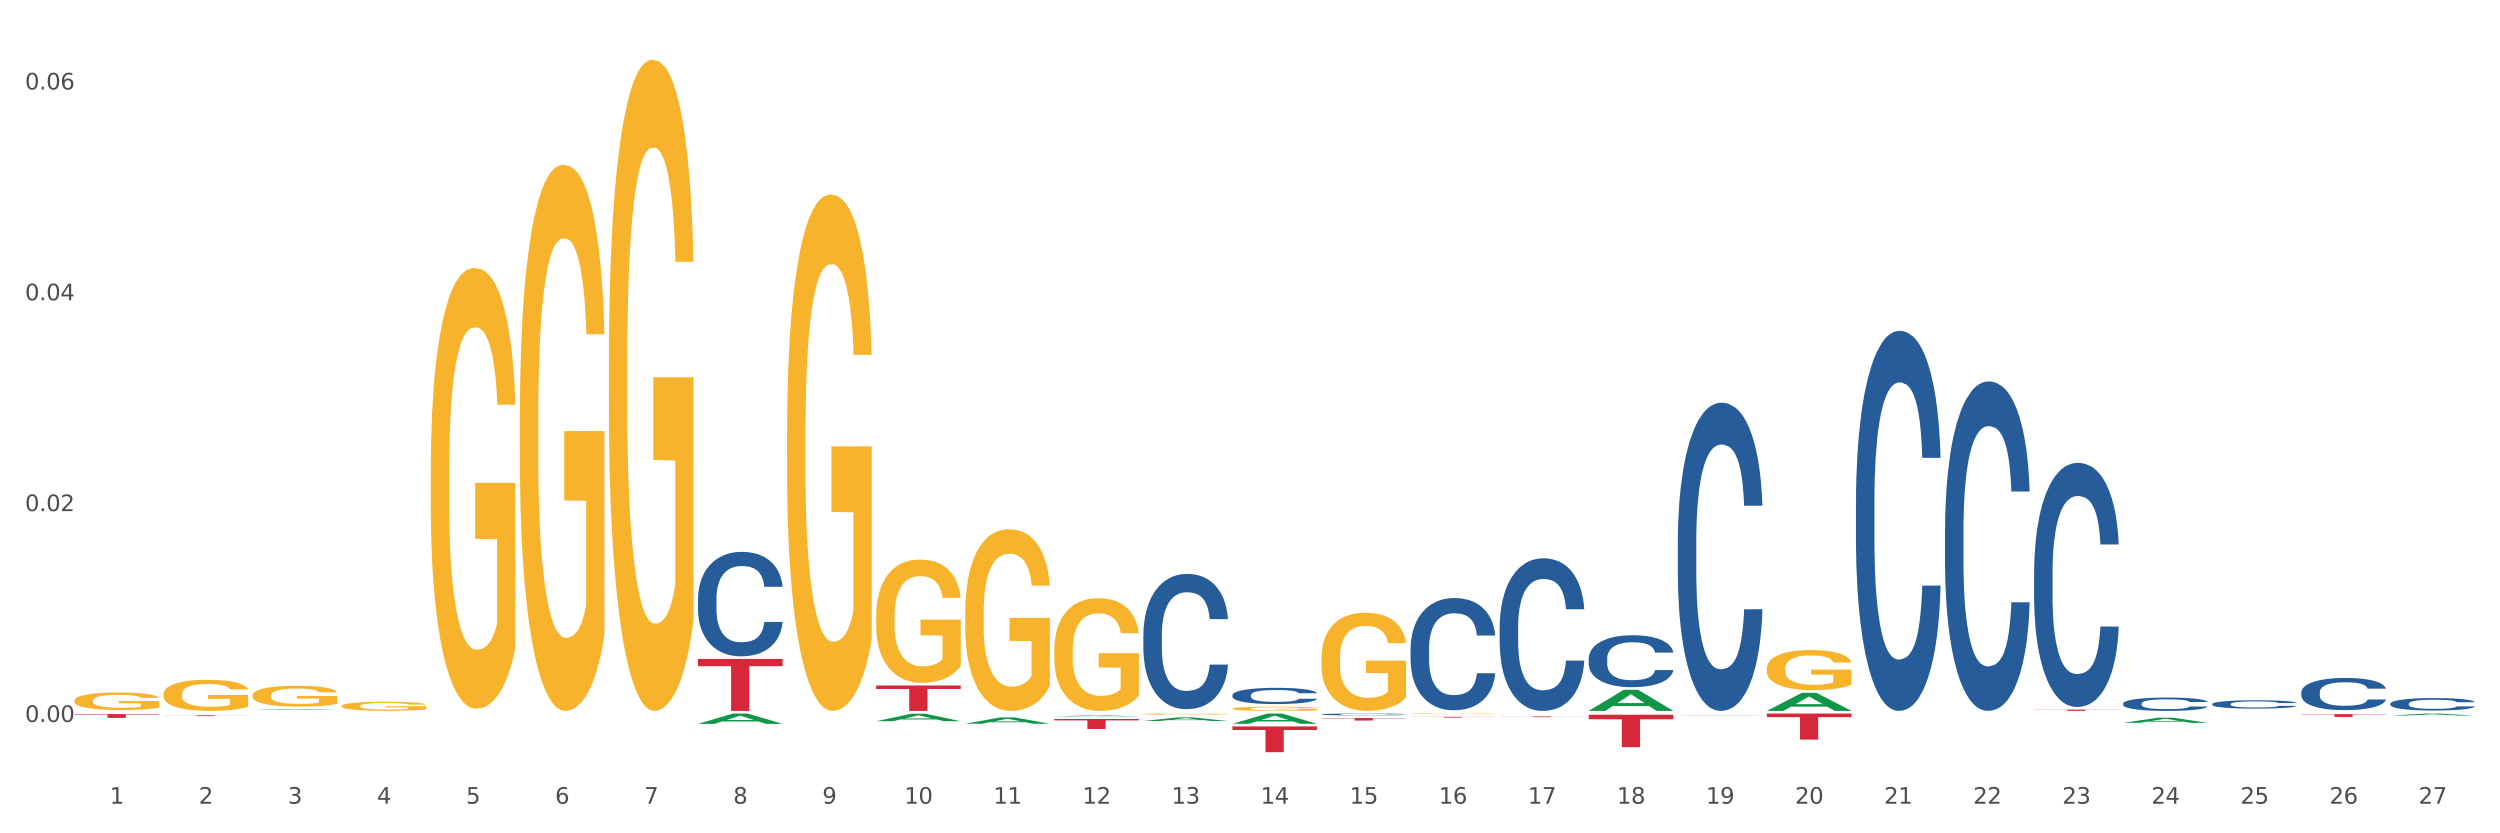 <?xml version="1.0" encoding="utf-8" standalone="no"?>
<!DOCTYPE svg PUBLIC "-//W3C//DTD SVG 1.1//EN"
  "http://www.w3.org/Graphics/SVG/1.1/DTD/svg11.dtd">
<svg xmlns:xlink="http://www.w3.org/1999/xlink" width="1080pt" height="360pt" viewBox="0 0 1080 360" xmlns="http://www.w3.org/2000/svg" version="1.1">
 <rect x="0" y="0" width="1080" height="360" fill="#333333" stroke="none"/>
 <defs>
  <style type="text/css">*{stroke-linejoin: round; stroke-linecap: butt}</style>
 </defs>
 <g id="figure_1">
  <g id="patch_1">
   <path d="M 0 360 
L 1080 360 
L 1080 0 
L 0 0 
z
" style="fill: #ffffff; stroke: #ffffff; stroke-linejoin: miter"/>
  </g>
  <g id="axes_1">
   <g id="matplotlib.axis_1">
    <g id="xtick_1">
     <g id="text_1">
      <!-- 1 -->
      <g style="fill: #4d4d4d" transform="translate(47.399 347.204) scale(0.096 -0.096)">
       <defs>
        <path id="DejaVuSans-31" d="M 794 531 
L 1825 531 
L 1825 4091 
L 703 3866 
L 703 4441 
L 1819 4666 
L 2450 4666 
L 2450 531 
L 3481 531 
L 3481 0 
L 794 0 
L 794 531 
z
" transform="scale(0.016)"/>
       </defs>
       <use xlink:href="#DejaVuSans-31"/>
      </g>
     </g>
    </g>
    <g id="xtick_2">
     <g id="text_2">
      <!-- 2 -->
      <g style="fill: #4d4d4d" transform="translate(85.878 347.204) scale(0.096 -0.096)">
       <defs>
        <path id="DejaVuSans-32" d="M 1228 531 
L 3431 531 
L 3431 0 
L 469 0 
L 469 531 
Q 828 903 1448 1529 
Q 2069 2156 2228 2338 
Q 2531 2678 2651 2914 
Q 2772 3150 2772 3378 
Q 2772 3750 2511 3984 
Q 2250 4219 1831 4219 
Q 1534 4219 1204 4116 
Q 875 4013 500 3803 
L 500 4441 
Q 881 4594 1212 4672 
Q 1544 4750 1819 4750 
Q 2544 4750 2975 4387 
Q 3406 4025 3406 3419 
Q 3406 3131 3298 2873 
Q 3191 2616 2906 2266 
Q 2828 2175 2409 1742 
Q 1991 1309 1228 531 
z
" transform="scale(0.016)"/>
       </defs>
       <use xlink:href="#DejaVuSans-32"/>
      </g>
     </g>
    </g>
    <g id="xtick_3">
     <g id="text_3">
      <!-- 3 -->
      <g style="fill: #4d4d4d" transform="translate(124.358 347.204) scale(0.096 -0.096)">
       <defs>
        <path id="DejaVuSans-33" d="M 2597 2516 
Q 3050 2419 3304 2112 
Q 3559 1806 3559 1356 
Q 3559 666 3084 287 
Q 2609 -91 1734 -91 
Q 1441 -91 1130 -33 
Q 819 25 488 141 
L 488 750 
Q 750 597 1062 519 
Q 1375 441 1716 441 
Q 2309 441 2620 675 
Q 2931 909 2931 1356 
Q 2931 1769 2642 2001 
Q 2353 2234 1838 2234 
L 1294 2234 
L 1294 2753 
L 1863 2753 
Q 2328 2753 2575 2939 
Q 2822 3125 2822 3475 
Q 2822 3834 2567 4026 
Q 2313 4219 1838 4219 
Q 1578 4219 1281 4162 
Q 984 4106 628 3988 
L 628 4550 
Q 988 4650 1302 4700 
Q 1616 4750 1894 4750 
Q 2613 4750 3031 4423 
Q 3450 4097 3450 3541 
Q 3450 3153 3228 2886 
Q 3006 2619 2597 2516 
z
" transform="scale(0.016)"/>
       </defs>
       <use xlink:href="#DejaVuSans-33"/>
      </g>
     </g>
    </g>
    <g id="xtick_4">
     <g id="text_4">
      <!-- 4 -->
      <g style="fill: #4d4d4d" transform="translate(162.838 347.204) scale(0.096 -0.096)">
       <defs>
        <path id="DejaVuSans-34" d="M 2419 4116 
L 825 1625 
L 2419 1625 
L 2419 4116 
z
M 2253 4666 
L 3047 4666 
L 3047 1625 
L 3713 1625 
L 3713 1100 
L 3047 1100 
L 3047 0 
L 2419 0 
L 2419 1100 
L 313 1100 
L 313 1709 
L 2253 4666 
z
" transform="scale(0.016)"/>
       </defs>
       <use xlink:href="#DejaVuSans-34"/>
      </g>
     </g>
    </g>
    <g id="xtick_5">
     <g id="text_5">
      <!-- 5 -->
      <g style="fill: #4d4d4d" transform="translate(201.317 347.204) scale(0.096 -0.096)">
       <defs>
        <path id="DejaVuSans-35" d="M 691 4666 
L 3169 4666 
L 3169 4134 
L 1269 4134 
L 1269 2991 
Q 1406 3038 1543 3061 
Q 1681 3084 1819 3084 
Q 2600 3084 3056 2656 
Q 3513 2228 3513 1497 
Q 3513 744 3044 326 
Q 2575 -91 1722 -91 
Q 1428 -91 1123 -41 
Q 819 9 494 109 
L 494 744 
Q 775 591 1075 516 
Q 1375 441 1709 441 
Q 2250 441 2565 725 
Q 2881 1009 2881 1497 
Q 2881 1984 2565 2268 
Q 2250 2553 1709 2553 
Q 1456 2553 1204 2497 
Q 953 2441 691 2322 
L 691 4666 
z
" transform="scale(0.016)"/>
       </defs>
       <use xlink:href="#DejaVuSans-35"/>
      </g>
     </g>
    </g>
    <g id="xtick_6">
     <g id="text_6">
      <!-- 6 -->
      <g style="fill: #4d4d4d" transform="translate(239.797 347.204) scale(0.096 -0.096)">
       <defs>
        <path id="DejaVuSans-36" d="M 2113 2584 
Q 1688 2584 1439 2293 
Q 1191 2003 1191 1497 
Q 1191 994 1439 701 
Q 1688 409 2113 409 
Q 2538 409 2786 701 
Q 3034 994 3034 1497 
Q 3034 2003 2786 2293 
Q 2538 2584 2113 2584 
z
M 3366 4563 
L 3366 3988 
Q 3128 4100 2886 4159 
Q 2644 4219 2406 4219 
Q 1781 4219 1451 3797 
Q 1122 3375 1075 2522 
Q 1259 2794 1537 2939 
Q 1816 3084 2150 3084 
Q 2853 3084 3261 2657 
Q 3669 2231 3669 1497 
Q 3669 778 3244 343 
Q 2819 -91 2113 -91 
Q 1303 -91 875 529 
Q 447 1150 447 2328 
Q 447 3434 972 4092 
Q 1497 4750 2381 4750 
Q 2619 4750 2861 4703 
Q 3103 4656 3366 4563 
z
" transform="scale(0.016)"/>
       </defs>
       <use xlink:href="#DejaVuSans-36"/>
      </g>
     </g>
    </g>
    <g id="xtick_7">
     <g id="text_7">
      <!-- 7 -->
      <g style="fill: #4d4d4d" transform="translate(278.276 347.204) scale(0.096 -0.096)">
       <defs>
        <path id="DejaVuSans-37" d="M 525 4666 
L 3525 4666 
L 3525 4397 
L 1831 0 
L 1172 0 
L 2766 4134 
L 525 4134 
L 525 4666 
z
" transform="scale(0.016)"/>
       </defs>
       <use xlink:href="#DejaVuSans-37"/>
      </g>
     </g>
    </g>
    <g id="xtick_8">
     <g id="text_8">
      <!-- 8 -->
      <g style="fill: #4d4d4d" transform="translate(316.756 347.204) scale(0.096 -0.096)">
       <defs>
        <path id="DejaVuSans-38" d="M 2034 2216 
Q 1584 2216 1326 1975 
Q 1069 1734 1069 1313 
Q 1069 891 1326 650 
Q 1584 409 2034 409 
Q 2484 409 2743 651 
Q 3003 894 3003 1313 
Q 3003 1734 2745 1975 
Q 2488 2216 2034 2216 
z
M 1403 2484 
Q 997 2584 770 2862 
Q 544 3141 544 3541 
Q 544 4100 942 4425 
Q 1341 4750 2034 4750 
Q 2731 4750 3128 4425 
Q 3525 4100 3525 3541 
Q 3525 3141 3298 2862 
Q 3072 2584 2669 2484 
Q 3125 2378 3379 2068 
Q 3634 1759 3634 1313 
Q 3634 634 3220 271 
Q 2806 -91 2034 -91 
Q 1263 -91 848 271 
Q 434 634 434 1313 
Q 434 1759 690 2068 
Q 947 2378 1403 2484 
z
M 1172 3481 
Q 1172 3119 1398 2916 
Q 1625 2713 2034 2713 
Q 2441 2713 2670 2916 
Q 2900 3119 2900 3481 
Q 2900 3844 2670 4047 
Q 2441 4250 2034 4250 
Q 1625 4250 1398 4047 
Q 1172 3844 1172 3481 
z
" transform="scale(0.016)"/>
       </defs>
       <use xlink:href="#DejaVuSans-38"/>
      </g>
     </g>
    </g>
    <g id="xtick_9">
     <g id="text_9">
      <!-- 9 -->
      <g style="fill: #4d4d4d" transform="translate(355.236 347.204) scale(0.096 -0.096)">
       <defs>
        <path id="DejaVuSans-39" d="M 703 97 
L 703 672 
Q 941 559 1184 500 
Q 1428 441 1663 441 
Q 2288 441 2617 861 
Q 2947 1281 2994 2138 
Q 2813 1869 2534 1725 
Q 2256 1581 1919 1581 
Q 1219 1581 811 2004 
Q 403 2428 403 3163 
Q 403 3881 828 4315 
Q 1253 4750 1959 4750 
Q 2769 4750 3195 4129 
Q 3622 3509 3622 2328 
Q 3622 1225 3098 567 
Q 2575 -91 1691 -91 
Q 1453 -91 1209 -44 
Q 966 3 703 97 
z
M 1959 2075 
Q 2384 2075 2632 2365 
Q 2881 2656 2881 3163 
Q 2881 3666 2632 3958 
Q 2384 4250 1959 4250 
Q 1534 4250 1286 3958 
Q 1038 3666 1038 3163 
Q 1038 2656 1286 2365 
Q 1534 2075 1959 2075 
z
" transform="scale(0.016)"/>
       </defs>
       <use xlink:href="#DejaVuSans-39"/>
      </g>
     </g>
    </g>
    <g id="xtick_10">
     <g id="text_10">
      <!-- 10 -->
      <g style="fill: #4d4d4d" transform="translate(390.661 347.204) scale(0.096 -0.096)">
       <defs>
        <path id="DejaVuSans-30" d="M 2034 4250 
Q 1547 4250 1301 3770 
Q 1056 3291 1056 2328 
Q 1056 1369 1301 889 
Q 1547 409 2034 409 
Q 2525 409 2770 889 
Q 3016 1369 3016 2328 
Q 3016 3291 2770 3770 
Q 2525 4250 2034 4250 
z
M 2034 4750 
Q 2819 4750 3233 4129 
Q 3647 3509 3647 2328 
Q 3647 1150 3233 529 
Q 2819 -91 2034 -91 
Q 1250 -91 836 529 
Q 422 1150 422 2328 
Q 422 3509 836 4129 
Q 1250 4750 2034 4750 
z
" transform="scale(0.016)"/>
       </defs>
       <use xlink:href="#DejaVuSans-31"/>
       <use xlink:href="#DejaVuSans-30" transform="translate(63.623 0)"/>
      </g>
     </g>
    </g>
    <g id="xtick_11">
     <g id="text_11">
      <!-- 11 -->
      <g style="fill: #4d4d4d" transform="translate(429.141 347.204) scale(0.096 -0.096)">
       <use xlink:href="#DejaVuSans-31"/>
       <use xlink:href="#DejaVuSans-31" transform="translate(63.623 0)"/>
      </g>
     </g>
    </g>
    <g id="xtick_12">
     <g id="text_12">
      <!-- 12 -->
      <g style="fill: #4d4d4d" transform="translate(467.62 347.204) scale(0.096 -0.096)">
       <use xlink:href="#DejaVuSans-31"/>
       <use xlink:href="#DejaVuSans-32" transform="translate(63.623 0)"/>
      </g>
     </g>
    </g>
    <g id="xtick_13">
     <g id="text_13">
      <!-- 13 -->
      <g style="fill: #4d4d4d" transform="translate(506.1 347.204) scale(0.096 -0.096)">
       <use xlink:href="#DejaVuSans-31"/>
       <use xlink:href="#DejaVuSans-33" transform="translate(63.623 0)"/>
      </g>
     </g>
    </g>
    <g id="xtick_14">
     <g id="text_14">
      <!-- 14 -->
      <g style="fill: #4d4d4d" transform="translate(544.58 347.204) scale(0.096 -0.096)">
       <use xlink:href="#DejaVuSans-31"/>
       <use xlink:href="#DejaVuSans-34" transform="translate(63.623 0)"/>
      </g>
     </g>
    </g>
    <g id="xtick_15">
     <g id="text_15">
      <!-- 15 -->
      <g style="fill: #4d4d4d" transform="translate(583.059 347.204) scale(0.096 -0.096)">
       <use xlink:href="#DejaVuSans-31"/>
       <use xlink:href="#DejaVuSans-35" transform="translate(63.623 0)"/>
      </g>
     </g>
    </g>
    <g id="xtick_16">
     <g id="text_16">
      <!-- 16 -->
      <g style="fill: #4d4d4d" transform="translate(621.539 347.204) scale(0.096 -0.096)">
       <use xlink:href="#DejaVuSans-31"/>
       <use xlink:href="#DejaVuSans-36" transform="translate(63.623 0)"/>
      </g>
     </g>
    </g>
    <g id="xtick_17">
     <g id="text_17">
      <!-- 17 -->
      <g style="fill: #4d4d4d" transform="translate(660.018 347.204) scale(0.096 -0.096)">
       <use xlink:href="#DejaVuSans-31"/>
       <use xlink:href="#DejaVuSans-37" transform="translate(63.623 0)"/>
      </g>
     </g>
    </g>
    <g id="xtick_18">
     <g id="text_18">
      <!-- 18 -->
      <g style="fill: #4d4d4d" transform="translate(698.498 347.204) scale(0.096 -0.096)">
       <use xlink:href="#DejaVuSans-31"/>
       <use xlink:href="#DejaVuSans-38" transform="translate(63.623 0)"/>
      </g>
     </g>
    </g>
    <g id="xtick_19">
     <g id="text_19">
      <!-- 19 -->
      <g style="fill: #4d4d4d" transform="translate(736.977 347.204) scale(0.096 -0.096)">
       <use xlink:href="#DejaVuSans-31"/>
       <use xlink:href="#DejaVuSans-39" transform="translate(63.623 0)"/>
      </g>
     </g>
    </g>
    <g id="xtick_20">
     <g id="text_20">
      <!-- 20 -->
      <g style="fill: #4d4d4d" transform="translate(775.457 347.204) scale(0.096 -0.096)">
       <use xlink:href="#DejaVuSans-32"/>
       <use xlink:href="#DejaVuSans-30" transform="translate(63.623 0)"/>
      </g>
     </g>
    </g>
    <g id="xtick_21">
     <g id="text_21">
      <!-- 21 -->
      <g style="fill: #4d4d4d" transform="translate(813.937 347.204) scale(0.096 -0.096)">
       <use xlink:href="#DejaVuSans-32"/>
       <use xlink:href="#DejaVuSans-31" transform="translate(63.623 0)"/>
      </g>
     </g>
    </g>
    <g id="xtick_22">
     <g id="text_22">
      <!-- 22 -->
      <g style="fill: #4d4d4d" transform="translate(852.416 347.204) scale(0.096 -0.096)">
       <use xlink:href="#DejaVuSans-32"/>
       <use xlink:href="#DejaVuSans-32" transform="translate(63.623 0)"/>
      </g>
     </g>
    </g>
    <g id="xtick_23">
     <g id="text_23">
      <!-- 23 -->
      <g style="fill: #4d4d4d" transform="translate(890.896 347.204) scale(0.096 -0.096)">
       <use xlink:href="#DejaVuSans-32"/>
       <use xlink:href="#DejaVuSans-33" transform="translate(63.623 0)"/>
      </g>
     </g>
    </g>
    <g id="xtick_24">
     <g id="text_24">
      <!-- 24 -->
      <g style="fill: #4d4d4d" transform="translate(929.375 347.204) scale(0.096 -0.096)">
       <use xlink:href="#DejaVuSans-32"/>
       <use xlink:href="#DejaVuSans-34" transform="translate(63.623 0)"/>
      </g>
     </g>
    </g>
    <g id="xtick_25">
     <g id="text_25">
      <!-- 25 -->
      <g style="fill: #4d4d4d" transform="translate(967.855 347.204) scale(0.096 -0.096)">
       <use xlink:href="#DejaVuSans-32"/>
       <use xlink:href="#DejaVuSans-35" transform="translate(63.623 0)"/>
      </g>
     </g>
    </g>
    <g id="xtick_26">
     <g id="text_26">
      <!-- 26 -->
      <g style="fill: #4d4d4d" transform="translate(1006.335 347.204) scale(0.096 -0.096)">
       <use xlink:href="#DejaVuSans-32"/>
       <use xlink:href="#DejaVuSans-36" transform="translate(63.623 0)"/>
      </g>
     </g>
    </g>
    <g id="xtick_27">
     <g id="text_27">
      <!-- 27 -->
      <g style="fill: #4d4d4d" transform="translate(1044.814 347.204) scale(0.096 -0.096)">
       <use xlink:href="#DejaVuSans-32"/>
       <use xlink:href="#DejaVuSans-37" transform="translate(63.623 0)"/>
      </g>
     </g>
    </g>
    <g id="xtick_28"/>
    <g id="xtick_29"/>
    <g id="xtick_30"/>
    <g id="xtick_31"/>
    <g id="xtick_32"/>
    <g id="xtick_33"/>
    <g id="xtick_34"/>
    <g id="xtick_35"/>
    <g id="xtick_36"/>
    <g id="xtick_37"/>
    <g id="xtick_38"/>
    <g id="xtick_39"/>
    <g id="xtick_40"/>
    <g id="xtick_41"/>
    <g id="xtick_42"/>
    <g id="xtick_43"/>
    <g id="xtick_44"/>
    <g id="xtick_45"/>
    <g id="xtick_46"/>
    <g id="xtick_47"/>
    <g id="xtick_48"/>
    <g id="xtick_49"/>
    <g id="xtick_50"/>
    <g id="xtick_51"/>
    <g id="xtick_52"/>
    <g id="xtick_53"/>
   </g>
   <g id="matplotlib.axis_2">
    <g id="ytick_1">
     <g id="text_28">
      <!-- 0.00 -->
      <g style="fill: #4d4d4d" transform="translate(10.8 311.887) scale(0.096 -0.096)">
       <defs>
        <path id="DejaVuSans-2e" d="M 684 794 
L 1344 794 
L 1344 0 
L 684 0 
L 684 794 
z
" transform="scale(0.016)"/>
       </defs>
       <use xlink:href="#DejaVuSans-30"/>
       <use xlink:href="#DejaVuSans-2e" transform="translate(63.623 0)"/>
       <use xlink:href="#DejaVuSans-30" transform="translate(95.41 0)"/>
       <use xlink:href="#DejaVuSans-30" transform="translate(159.033 0)"/>
      </g>
     </g>
    </g>
    <g id="ytick_2">
     <g id="text_29">
      <!-- 0.02 -->
      <g style="fill: #4d4d4d" transform="translate(10.8 220.808) scale(0.096 -0.096)">
       <use xlink:href="#DejaVuSans-30"/>
       <use xlink:href="#DejaVuSans-2e" transform="translate(63.623 0)"/>
       <use xlink:href="#DejaVuSans-30" transform="translate(95.41 0)"/>
       <use xlink:href="#DejaVuSans-32" transform="translate(159.033 0)"/>
      </g>
     </g>
    </g>
    <g id="ytick_3">
     <g id="text_30">
      <!-- 0.04 -->
      <g style="fill: #4d4d4d" transform="translate(10.8 129.729) scale(0.096 -0.096)">
       <use xlink:href="#DejaVuSans-30"/>
       <use xlink:href="#DejaVuSans-2e" transform="translate(63.623 0)"/>
       <use xlink:href="#DejaVuSans-30" transform="translate(95.41 0)"/>
       <use xlink:href="#DejaVuSans-34" transform="translate(159.033 0)"/>
      </g>
     </g>
    </g>
    <g id="ytick_4">
     <g id="text_31">
      <!-- 0.06 -->
      <g style="fill: #4d4d4d" transform="translate(10.8 38.65) scale(0.096 -0.096)">
       <use xlink:href="#DejaVuSans-30"/>
       <use xlink:href="#DejaVuSans-2e" transform="translate(63.623 0)"/>
       <use xlink:href="#DejaVuSans-30" transform="translate(95.41 0)"/>
       <use xlink:href="#DejaVuSans-36" transform="translate(159.033 0)"/>
      </g>
     </g>
    </g>
    <g id="ytick_5"/>
    <g id="ytick_6"/>
    <g id="ytick_7"/>
   </g>
   <g id="PolyCollection_1">
    <path d="M 763.287 307.095 
L 763.325 307.087 
L 778.399 299.284 
L 784.655 299.276 
L 799.843 307.109 
L 792.607 307.109 
L 789.328 305.285 
L 773.764 305.285 
L 773.651 305.315 
L 770.485 307.109 
L 763.287 307.109 
L 763.287 307.095 
L 775.724 304.197 
L 787.369 304.189 
L 781.603 300.946 
L 781.527 300.931 
L 781.452 300.953 
L 775.686 304.189 
L 775.724 304.197 
L 763.287 307.095 
z
" clip-path="url(#p3bdc6b55e4)" style="fill: #109648"/>
    <path d="M 724.808 309.278 
L 724.845 309.278 
L 739.92 309.114 
L 746.176 309.114 
L 761.363 309.279 
L 754.128 309.279 
L 750.849 309.24 
L 735.284 309.24 
L 735.171 309.241 
L 732.006 309.279 
L 724.808 309.279 
L 724.808 309.278 
L 737.244 309.217 
L 748.889 309.217 
L 743.123 309.149 
L 743.048 309.149 
L 742.972 309.149 
L 737.206 309.217 
L 737.244 309.217 
L 724.808 309.278 
z
" clip-path="url(#p3bdc6b55e4)" style="fill: #109648"/>
    <path d="M 416.971 312.651 
L 417.009 312.649 
L 432.083 309.925 
L 438.339 309.923 
L 453.527 312.656 
L 446.291 312.656 
L 443.012 312.02 
L 427.448 312.02 
L 427.335 312.03 
L 424.169 312.656 
L 416.971 312.656 
L 416.971 312.651 
L 429.407 311.64 
L 441.052 311.637 
L 435.286 310.505 
L 435.211 310.5 
L 435.136 310.508 
L 429.37 311.637 
L 429.407 311.64 
L 416.971 312.651 
z
" clip-path="url(#p3bdc6b55e4)" style="fill: #109648"/>
    <path d="M 455.451 309.484 
L 455.488 309.484 
L 470.563 309.061 
L 476.819 309.06 
L 492.006 309.485 
L 484.77 309.485 
L 481.492 309.386 
L 465.927 309.386 
L 465.814 309.387 
L 462.649 309.485 
L 455.451 309.485 
L 455.451 309.484 
L 467.887 309.327 
L 479.532 309.326 
L 473.766 309.151 
L 473.691 309.15 
L 473.615 309.151 
L 467.849 309.326 
L 467.887 309.327 
L 455.451 309.484 
z
" clip-path="url(#p3bdc6b55e4)" style="fill: #109648"/>
    <path d="M 994.165 308.492 
L 1030.72 308.492 
L 1030.72 308.661 
L 1016.341 308.662 
L 1016.341 309.71 
L 1008.458 309.71 
L 1008.458 308.662 
L 994.165 308.661 
L 994.165 308.493 
L 994.165 308.492 
z
" clip-path="url(#p3bdc6b55e4)" style="fill: #d62839"/>
    <path d="M 878.726 306.561 
L 915.282 306.561 
L 915.282 306.637 
L 900.902 306.638 
L 900.902 307.109 
L 893.019 307.109 
L 893.019 306.638 
L 878.726 306.637 
L 878.726 306.562 
L 878.726 306.561 
z
" clip-path="url(#p3bdc6b55e4)" style="fill: #d62839"/>
    <path d="M 532.41 312.678 
L 532.447 312.674 
L 547.522 308.243 
L 553.778 308.239 
L 568.965 312.686 
L 561.73 312.686 
L 558.451 311.651 
L 542.886 311.651 
L 542.773 311.667 
L 539.608 312.686 
L 532.41 312.686 
L 532.41 312.678 
L 544.846 311.033 
L 556.491 311.029 
L 550.725 309.187 
L 550.65 309.179 
L 550.574 309.191 
L 544.808 311.029 
L 544.846 311.033 
L 532.41 312.678 
z
" clip-path="url(#p3bdc6b55e4)" style="fill: #109648"/>
    <path d="M 493.93 311.465 
L 493.968 311.464 
L 509.042 309.888 
L 515.298 309.886 
L 530.486 311.468 
L 523.25 311.468 
L 519.971 311.1 
L 504.407 311.1 
L 504.294 311.106 
L 501.128 311.468 
L 493.93 311.468 
L 493.93 311.465 
L 506.367 310.88 
L 518.012 310.879 
L 512.246 310.224 
L 512.17 310.221 
L 512.095 310.225 
L 506.329 310.879 
L 506.367 310.88 
L 493.93 311.465 
z
" clip-path="url(#p3bdc6b55e4)" style="fill: #109648"/>
    <path d="M 32.175 308.476 
L 68.731 308.476 
L 68.731 308.707 
L 54.351 308.709 
L 54.351 310.138 
L 46.468 310.138 
L 46.468 308.709 
L 32.175 308.707 
L 32.175 308.478 
L 32.175 308.476 
z
" clip-path="url(#p3bdc6b55e4)" style="fill: #d62839"/>
    <path d="M 70.655 308.997 
L 107.21 308.997 
L 107.21 309.046 
L 92.831 309.046 
L 92.831 309.348 
L 84.948 309.348 
L 84.948 309.046 
L 70.655 309.046 
L 70.655 308.998 
L 70.655 308.997 
z
" clip-path="url(#p3bdc6b55e4)" style="fill: #d62839"/>
    <path d="M 532.41 306.131 
L 532.453 306.129 
L 532.453 306.069 
L 532.539 306.018 
L 532.971 305.893 
L 533.618 305.79 
L 534.093 305.735 
L 534.568 305.69 
L 535.129 305.645 
L 535.819 305.599 
L 537.071 305.531 
L 537.848 305.496 
L 538.797 305.459 
L 540.524 305.406 
L 541.775 305.376 
L 543.07 305.351 
L 545.185 305.321 
L 546.566 305.308 
L 548.033 305.298 
L 549.803 305.291 
L 551.141 305.29 
L 554.075 305.295 
L 556.579 305.31 
L 557.787 305.321 
L 559.341 305.341 
L 560.161 305.355 
L 561.499 305.381 
L 562.88 305.416 
L 563.829 305.446 
L 565.254 305.503 
L 566.333 305.559 
L 567.325 305.629 
L 567.843 305.677 
L 568.232 305.722 
L 568.577 305.773 
L 568.922 305.855 
L 561.154 305.855 
L 560.851 305.797 
L 560.377 305.742 
L 559.686 305.689 
L 559.082 305.655 
L 558.046 305.614 
L 557.097 305.587 
L 556.104 305.567 
L 554.895 305.551 
L 553.946 305.542 
L 552.608 305.536 
L 549.975 305.537 
L 548.206 305.551 
L 546.997 305.567 
L 546.221 305.582 
L 545.53 305.599 
L 544.753 305.622 
L 543.847 305.657 
L 543.199 305.689 
L 542.552 305.729 
L 542.034 305.768 
L 541.559 305.815 
L 541.171 305.865 
L 540.869 305.916 
L 540.61 305.979 
L 540.394 306.084 
L 540.394 306.312 
L 540.48 306.363 
L 540.696 306.431 
L 540.955 306.483 
L 541.387 306.544 
L 541.775 306.586 
L 542.509 306.646 
L 543.329 306.696 
L 543.976 306.727 
L 544.624 306.754 
L 545.746 306.79 
L 546.997 306.82 
L 548.076 306.839 
L 549.544 306.855 
L 550.536 306.862 
L 551.4 306.865 
L 553.514 306.865 
L 555.025 306.86 
L 556.708 306.848 
L 558.003 306.834 
L 559.082 306.815 
L 560.29 306.785 
L 561.067 306.757 
L 561.067 306.41 
L 551.572 306.408 
L 551.572 306.177 
L 568.965 306.177 
L 568.965 306.855 
L 568.232 306.89 
L 567.412 306.922 
L 566.548 306.95 
L 565.254 306.985 
L 563.7 307.018 
L 562.319 307.041 
L 560.851 307.061 
L 559.125 307.079 
L 556.881 307.096 
L 555.5 307.103 
L 553.773 307.108 
L 551.745 307.109 
L 549.975 307.106 
L 548.249 307.098 
L 546.436 307.083 
L 544.667 307.061 
L 543.329 307.04 
L 541.991 307.013 
L 540.567 306.978 
L 539.445 306.945 
L 538.581 306.915 
L 537.632 306.877 
L 536.596 306.827 
L 535.819 306.782 
L 535.129 306.735 
L 534.395 306.676 
L 533.877 306.624 
L 533.359 306.559 
L 533.057 306.511 
L 532.712 306.436 
L 532.453 306.332 
L 532.41 306.131 
z
" clip-path="url(#p3bdc6b55e4)" style="fill: #f7b32b"/>
    <path d="M 570.889 284.292 
L 570.932 284.253 
L 570.932 282.859 
L 571.019 281.659 
L 571.45 278.755 
L 572.098 276.354 
L 572.572 275.077 
L 573.047 274.031 
L 573.608 272.986 
L 574.299 271.902 
L 575.55 270.314 
L 576.327 269.501 
L 577.277 268.649 
L 579.003 267.41 
L 580.255 266.713 
L 581.55 266.132 
L 583.664 265.435 
L 585.045 265.125 
L 586.513 264.893 
L 588.282 264.738 
L 589.62 264.699 
L 592.555 264.816 
L 595.058 265.164 
L 596.267 265.435 
L 597.82 265.9 
L 598.64 266.21 
L 599.978 266.829 
L 601.359 267.642 
L 602.309 268.339 
L 603.733 269.656 
L 604.812 270.972 
L 605.805 272.598 
L 606.323 273.721 
L 606.711 274.767 
L 607.056 275.967 
L 607.402 277.865 
L 599.633 277.865 
L 599.331 276.509 
L 598.856 275.231 
L 598.166 273.992 
L 597.562 273.218 
L 596.526 272.25 
L 595.576 271.63 
L 594.584 271.166 
L 593.375 270.779 
L 592.426 270.585 
L 591.088 270.43 
L 588.455 270.469 
L 586.685 270.779 
L 585.477 271.166 
L 584.7 271.514 
L 584.01 271.902 
L 583.233 272.444 
L 582.326 273.257 
L 581.679 273.992 
L 581.032 274.922 
L 580.514 275.851 
L 580.039 276.935 
L 579.651 278.097 
L 579.348 279.297 
L 579.089 280.769 
L 578.874 283.208 
L 578.874 288.513 
L 578.96 289.713 
L 579.176 291.301 
L 579.435 292.501 
L 579.866 293.934 
L 580.255 294.902 
L 580.988 296.296 
L 581.808 297.457 
L 582.456 298.193 
L 583.103 298.812 
L 584.225 299.664 
L 585.477 300.361 
L 586.556 300.787 
L 588.023 301.174 
L 589.016 301.329 
L 589.879 301.407 
L 591.994 301.407 
L 593.505 301.29 
L 595.188 301.019 
L 596.483 300.671 
L 597.562 300.245 
L 598.77 299.548 
L 599.547 298.89 
L 599.547 290.797 
L 590.052 290.758 
L 590.052 285.376 
L 607.445 285.376 
L 607.445 301.174 
L 606.711 301.987 
L 605.891 302.723 
L 605.028 303.381 
L 603.733 304.195 
L 602.18 304.969 
L 600.798 305.511 
L 599.331 305.976 
L 597.605 306.402 
L 595.36 306.789 
L 593.979 306.944 
L 592.253 307.06 
L 590.224 307.099 
L 588.455 307.021 
L 586.729 306.828 
L 584.916 306.479 
L 583.146 305.976 
L 581.808 305.472 
L 580.471 304.853 
L 579.046 304.04 
L 577.924 303.265 
L 577.061 302.568 
L 576.112 301.678 
L 575.076 300.516 
L 574.299 299.471 
L 573.608 298.386 
L 572.875 296.993 
L 572.357 295.792 
L 571.839 294.282 
L 571.537 293.159 
L 571.191 291.417 
L 570.932 288.977 
L 570.889 284.292 
z
" clip-path="url(#p3bdc6b55e4)" style="fill: #f7b32b"/>
    <path d="M 609.369 308.377 
L 609.412 308.377 
L 609.412 308.367 
L 609.498 308.358 
L 609.93 308.338 
L 610.577 308.321 
L 611.052 308.312 
L 611.527 308.305 
L 612.088 308.297 
L 612.778 308.29 
L 614.03 308.279 
L 614.807 308.273 
L 615.756 308.267 
L 617.483 308.258 
L 618.734 308.253 
L 620.029 308.249 
L 622.144 308.244 
L 623.525 308.242 
L 624.992 308.241 
L 626.762 308.24 
L 628.1 308.239 
L 631.035 308.24 
L 633.538 308.243 
L 634.746 308.244 
L 636.3 308.248 
L 637.12 308.25 
L 638.458 308.254 
L 639.839 308.26 
L 640.789 308.265 
L 642.213 308.274 
L 643.292 308.283 
L 644.284 308.295 
L 644.802 308.303 
L 645.191 308.31 
L 645.536 308.318 
L 645.881 308.332 
L 638.113 308.332 
L 637.811 308.322 
L 637.336 308.313 
L 636.645 308.305 
L 636.041 308.299 
L 635.005 308.292 
L 634.056 308.288 
L 633.063 308.285 
L 631.855 308.282 
L 630.905 308.281 
L 629.567 308.28 
L 626.935 308.28 
L 625.165 308.282 
L 623.957 308.285 
L 623.18 308.287 
L 622.489 308.29 
L 621.712 308.294 
L 620.806 308.299 
L 620.159 308.305 
L 619.511 308.311 
L 618.993 308.318 
L 618.519 308.325 
L 618.13 308.333 
L 617.828 308.342 
L 617.569 308.352 
L 617.353 308.369 
L 617.353 308.407 
L 617.44 308.415 
L 617.655 308.426 
L 617.914 308.435 
L 618.346 308.445 
L 618.734 308.451 
L 619.468 308.461 
L 620.288 308.469 
L 620.935 308.474 
L 621.583 308.479 
L 622.705 308.485 
L 623.957 308.49 
L 625.036 308.493 
L 626.503 308.495 
L 627.496 308.497 
L 628.359 308.497 
L 630.474 308.497 
L 631.984 308.496 
L 633.667 308.494 
L 634.962 308.492 
L 636.041 308.489 
L 637.25 308.484 
L 638.026 308.479 
L 638.026 308.423 
L 628.531 308.422 
L 628.531 308.384 
L 645.924 308.384 
L 645.924 308.495 
L 645.191 308.501 
L 644.371 308.506 
L 643.508 308.511 
L 642.213 308.517 
L 640.659 308.522 
L 639.278 308.526 
L 637.811 308.529 
L 636.084 308.532 
L 633.84 308.535 
L 632.459 308.536 
L 630.733 308.537 
L 628.704 308.537 
L 626.935 308.536 
L 625.208 308.535 
L 623.396 308.533 
L 621.626 308.529 
L 620.288 308.526 
L 618.95 308.521 
L 617.526 308.516 
L 616.404 308.51 
L 615.541 308.505 
L 614.591 308.499 
L 613.555 308.491 
L 612.778 308.483 
L 612.088 308.476 
L 611.354 308.466 
L 610.836 308.458 
L 610.318 308.447 
L 610.016 308.439 
L 609.671 308.427 
L 609.412 308.41 
L 609.369 308.377 
z
" clip-path="url(#p3bdc6b55e4)" style="fill: #f7b32b"/>
    <path d="M 955.685 304.138 
L 955.728 304.134 
L 955.728 304.042 
L 955.858 303.917 
L 956.333 303.686 
L 956.938 303.512 
L 957.975 303.307 
L 958.537 303.222 
L 959.272 303.126 
L 960.784 302.971 
L 962.512 302.84 
L 963.722 302.767 
L 964.63 302.721 
L 966.661 302.639 
L 967.827 302.602 
L 969.037 302.573 
L 970.074 302.553 
L 971.803 302.53 
L 973.185 302.52 
L 974.784 302.517 
L 976.124 302.52 
L 977.895 302.533 
L 980.488 302.573 
L 981.482 302.596 
L 982.821 302.635 
L 984.204 302.688 
L 985.327 302.741 
L 986.624 302.817 
L 987.963 302.915 
L 989.259 303.041 
L 990.167 303.156 
L 990.901 303.278 
L 991.549 303.426 
L 992.025 303.588 
L 992.241 303.723 
L 984.333 303.723 
L 984.117 303.601 
L 983.685 303.469 
L 983.253 303.38 
L 982.778 303.307 
L 982.043 303.225 
L 981.395 303.172 
L 980.315 303.11 
L 979.321 303.07 
L 978.5 303.047 
L 977.506 303.027 
L 975.389 303.008 
L 973.877 303.008 
L 972.926 303.014 
L 971.759 303.031 
L 970.765 303.054 
L 969.599 303.093 
L 968.691 303.136 
L 967.784 303.192 
L 967.265 303.232 
L 966.488 303.304 
L 965.969 303.363 
L 965.278 303.466 
L 964.889 303.538 
L 964.198 303.726 
L 963.895 303.864 
L 963.765 303.96 
L 963.679 304.065 
L 963.679 304.579 
L 963.938 304.81 
L 964.154 304.909 
L 964.5 305.021 
L 965.148 305.166 
L 966.099 305.307 
L 967.093 305.41 
L 967.914 305.472 
L 968.691 305.518 
L 969.469 305.554 
L 970.42 305.587 
L 971.198 305.607 
L 972.364 305.627 
L 973.747 305.637 
L 974.827 305.637 
L 977.031 305.62 
L 978.025 305.604 
L 978.975 305.581 
L 980.012 305.545 
L 980.833 305.505 
L 981.309 305.475 
L 982.086 305.413 
L 982.691 305.347 
L 983.21 305.271 
L 983.556 305.205 
L 983.945 305.106 
L 984.247 304.994 
L 984.333 304.935 
L 992.241 304.935 
L 992.068 305.054 
L 991.766 305.169 
L 991.161 305.324 
L 990.685 305.413 
L 989.951 305.522 
L 989.173 305.614 
L 988.093 305.716 
L 987.099 305.792 
L 986.062 305.858 
L 984.938 305.917 
L 982.907 305.999 
L 982.173 306.022 
L 980.617 306.062 
L 979.407 306.085 
L 977.636 306.108 
L 975.821 306.121 
L 973.92 306.124 
L 972.235 306.118 
L 970.377 306.098 
L 969.21 306.078 
L 967.914 306.049 
L 966.401 306.003 
L 964.975 305.947 
L 963.636 305.881 
L 962.383 305.805 
L 961.216 305.719 
L 959.704 305.578 
L 958.58 305.439 
L 957.759 305.311 
L 957.198 305.202 
L 956.636 305.064 
L 956.333 304.968 
L 955.858 304.737 
L 955.685 304.523 
L 955.685 304.138 
z
" clip-path="url(#p3bdc6b55e4)" style="fill: #255c99"/>
    <path d="M 1032.644 303.981 
L 1032.688 303.976 
L 1032.688 303.838 
L 1032.817 303.651 
L 1033.293 303.307 
L 1033.897 303.046 
L 1034.935 302.741 
L 1035.496 302.613 
L 1036.231 302.47 
L 1037.743 302.239 
L 1039.472 302.042 
L 1040.681 301.933 
L 1041.589 301.865 
L 1043.62 301.741 
L 1044.786 301.687 
L 1045.996 301.643 
L 1047.033 301.614 
L 1048.762 301.579 
L 1050.144 301.564 
L 1051.743 301.559 
L 1053.083 301.564 
L 1054.854 301.584 
L 1057.447 301.643 
L 1058.441 301.678 
L 1059.78 301.737 
L 1061.163 301.815 
L 1062.286 301.894 
L 1063.583 302.007 
L 1064.922 302.155 
L 1066.219 302.342 
L 1067.126 302.514 
L 1067.86 302.696 
L 1068.509 302.918 
L 1068.984 303.159 
L 1069.2 303.361 
L 1061.293 303.361 
L 1061.077 303.179 
L 1060.644 302.982 
L 1060.212 302.849 
L 1059.737 302.741 
L 1059.002 302.618 
L 1058.354 302.539 
L 1057.274 302.445 
L 1056.28 302.386 
L 1055.459 302.352 
L 1054.465 302.322 
L 1052.348 302.293 
L 1050.836 302.293 
L 1049.885 302.303 
L 1048.718 302.327 
L 1047.725 302.362 
L 1046.558 302.421 
L 1045.651 302.485 
L 1044.743 302.568 
L 1044.225 302.627 
L 1043.447 302.736 
L 1042.928 302.824 
L 1042.237 302.977 
L 1041.848 303.085 
L 1041.157 303.366 
L 1040.854 303.572 
L 1040.725 303.715 
L 1040.638 303.873 
L 1040.638 304.641 
L 1040.897 304.985 
L 1041.114 305.133 
L 1041.459 305.3 
L 1042.107 305.517 
L 1043.058 305.728 
L 1044.052 305.881 
L 1044.873 305.974 
L 1045.651 306.043 
L 1046.428 306.097 
L 1047.379 306.147 
L 1048.157 306.176 
L 1049.323 306.206 
L 1050.706 306.221 
L 1051.786 306.221 
L 1053.99 306.196 
L 1054.984 306.171 
L 1055.935 306.137 
L 1056.972 306.083 
L 1057.793 306.024 
L 1058.268 305.979 
L 1059.046 305.886 
L 1059.651 305.787 
L 1060.169 305.674 
L 1060.515 305.576 
L 1060.904 305.428 
L 1061.206 305.261 
L 1061.293 305.172 
L 1069.2 305.172 
L 1069.027 305.349 
L 1068.725 305.522 
L 1068.12 305.753 
L 1067.644 305.886 
L 1066.91 306.048 
L 1066.132 306.186 
L 1065.052 306.339 
L 1064.058 306.452 
L 1063.021 306.55 
L 1061.898 306.639 
L 1059.867 306.762 
L 1059.132 306.796 
L 1057.577 306.855 
L 1056.367 306.89 
L 1054.595 306.924 
L 1052.78 306.944 
L 1050.879 306.949 
L 1049.194 306.939 
L 1047.336 306.91 
L 1046.169 306.88 
L 1044.873 306.836 
L 1043.36 306.767 
L 1041.935 306.683 
L 1040.595 306.585 
L 1039.342 306.472 
L 1038.175 306.344 
L 1036.663 306.132 
L 1035.539 305.925 
L 1034.718 305.733 
L 1034.157 305.571 
L 1033.595 305.364 
L 1033.293 305.221 
L 1032.817 304.877 
L 1032.644 304.557 
L 1032.644 303.981 
z
" clip-path="url(#p3bdc6b55e4)" style="fill: #255c99"/>
    <path d="M 763.287 288.825 
L 763.33 288.81 
L 763.33 288.24 
L 763.417 287.749 
L 763.848 286.562 
L 764.496 285.581 
L 764.97 285.059 
L 765.445 284.632 
L 766.006 284.205 
L 766.697 283.761 
L 767.948 283.113 
L 768.725 282.78 
L 769.675 282.432 
L 771.401 281.926 
L 772.653 281.641 
L 773.947 281.403 
L 776.062 281.119 
L 777.443 280.992 
L 778.911 280.897 
L 780.68 280.834 
L 782.018 280.818 
L 784.953 280.865 
L 787.456 281.008 
L 788.665 281.119 
L 790.218 281.309 
L 791.038 281.435 
L 792.376 281.688 
L 793.757 282.021 
L 794.707 282.305 
L 796.131 282.844 
L 797.21 283.382 
L 798.203 284.046 
L 798.721 284.505 
L 799.109 284.932 
L 799.454 285.423 
L 799.8 286.198 
L 792.031 286.198 
L 791.729 285.645 
L 791.254 285.122 
L 790.564 284.616 
L 789.959 284.299 
L 788.924 283.904 
L 787.974 283.651 
L 786.981 283.461 
L 785.773 283.302 
L 784.824 283.223 
L 783.486 283.16 
L 780.853 283.176 
L 779.083 283.302 
L 777.875 283.461 
L 777.098 283.603 
L 776.408 283.761 
L 775.631 283.983 
L 774.724 284.315 
L 774.077 284.616 
L 773.43 284.996 
L 772.912 285.376 
L 772.437 285.819 
L 772.049 286.293 
L 771.746 286.784 
L 771.487 287.385 
L 771.272 288.382 
L 771.272 290.55 
L 771.358 291.041 
L 771.574 291.69 
L 771.833 292.18 
L 772.264 292.766 
L 772.653 293.162 
L 773.386 293.731 
L 774.206 294.206 
L 774.854 294.507 
L 775.501 294.76 
L 776.623 295.108 
L 777.875 295.393 
L 778.954 295.567 
L 780.421 295.725 
L 781.414 295.789 
L 782.277 295.82 
L 784.392 295.82 
L 785.903 295.773 
L 787.586 295.662 
L 788.88 295.52 
L 789.959 295.345 
L 791.168 295.061 
L 791.945 294.792 
L 791.945 291.484 
L 782.45 291.468 
L 782.45 289.269 
L 799.843 289.269 
L 799.843 295.725 
L 799.109 296.058 
L 798.289 296.358 
L 797.426 296.627 
L 796.131 296.96 
L 794.577 297.276 
L 793.196 297.498 
L 791.729 297.688 
L 790.003 297.862 
L 787.758 298.02 
L 786.377 298.083 
L 784.651 298.131 
L 782.622 298.146 
L 780.853 298.115 
L 779.127 298.036 
L 777.314 297.893 
L 775.544 297.688 
L 774.206 297.482 
L 772.869 297.229 
L 771.444 296.896 
L 770.322 296.58 
L 769.459 296.295 
L 768.509 295.931 
L 767.474 295.456 
L 766.697 295.029 
L 766.006 294.586 
L 765.273 294.016 
L 764.755 293.526 
L 764.237 292.908 
L 763.935 292.449 
L 763.589 291.737 
L 763.33 290.74 
L 763.287 288.825 
z
" clip-path="url(#p3bdc6b55e4)" style="fill: #f7b32b"/>
    <path d="M 32.175 302.665 
L 32.218 302.658 
L 32.218 302.409 
L 32.304 302.194 
L 32.736 301.674 
L 33.383 301.245 
L 33.858 301.016 
L 34.333 300.829 
L 34.894 300.642 
L 35.585 300.448 
L 36.836 300.164 
L 37.613 300.019 
L 38.563 299.866 
L 40.289 299.645 
L 41.54 299.52 
L 42.835 299.416 
L 44.95 299.291 
L 46.331 299.236 
L 47.799 299.194 
L 49.568 299.167 
L 50.906 299.16 
L 53.841 299.18 
L 56.344 299.243 
L 57.552 299.291 
L 59.106 299.374 
L 59.926 299.43 
L 61.264 299.541 
L 62.645 299.686 
L 63.595 299.811 
L 65.019 300.046 
L 66.098 300.282 
L 67.091 300.573 
L 67.608 300.774 
L 67.997 300.961 
L 68.342 301.175 
L 68.687 301.515 
L 60.919 301.515 
L 60.617 301.272 
L 60.142 301.044 
L 59.451 300.822 
L 58.847 300.684 
L 57.811 300.51 
L 56.862 300.4 
L 55.869 300.316 
L 54.661 300.247 
L 53.711 300.213 
L 52.373 300.185 
L 49.741 300.192 
L 47.971 300.247 
L 46.763 300.316 
L 45.986 300.379 
L 45.295 300.448 
L 44.518 300.545 
L 43.612 300.691 
L 42.965 300.822 
L 42.317 300.988 
L 41.799 301.155 
L 41.325 301.349 
L 40.936 301.556 
L 40.634 301.771 
L 40.375 302.034 
L 40.159 302.471 
L 40.159 303.42 
L 40.246 303.635 
L 40.462 303.919 
L 40.72 304.133 
L 41.152 304.39 
L 41.54 304.563 
L 42.274 304.812 
L 43.094 305.02 
L 43.742 305.152 
L 44.389 305.263 
L 45.511 305.415 
L 46.763 305.54 
L 47.842 305.616 
L 49.309 305.685 
L 50.302 305.713 
L 51.165 305.727 
L 53.28 305.727 
L 54.79 305.706 
L 56.473 305.657 
L 57.768 305.595 
L 58.847 305.519 
L 60.056 305.394 
L 60.833 305.276 
L 60.833 303.829 
L 51.338 303.822 
L 51.338 302.859 
L 68.731 302.859 
L 68.731 305.685 
L 67.997 305.831 
L 67.177 305.962 
L 66.314 306.08 
L 65.019 306.226 
L 63.465 306.364 
L 62.084 306.461 
L 60.617 306.544 
L 58.89 306.62 
L 56.646 306.69 
L 55.265 306.717 
L 53.539 306.738 
L 51.51 306.745 
L 49.741 306.731 
L 48.014 306.697 
L 46.202 306.634 
L 44.432 306.544 
L 43.094 306.454 
L 41.756 306.343 
L 40.332 306.198 
L 39.21 306.059 
L 38.347 305.935 
L 37.397 305.775 
L 36.361 305.567 
L 35.585 305.38 
L 34.894 305.186 
L 34.16 304.937 
L 33.642 304.722 
L 33.124 304.452 
L 32.822 304.251 
L 32.477 303.939 
L 32.218 303.503 
L 32.175 302.665 
z
" clip-path="url(#p3bdc6b55e4)" style="fill: #f7b32b"/>
    <path d="M 70.655 299.887 
L 70.698 299.875 
L 70.698 299.434 
L 70.784 299.054 
L 71.216 298.134 
L 71.863 297.374 
L 72.338 296.969 
L 72.813 296.638 
L 73.374 296.307 
L 74.064 295.964 
L 75.316 295.461 
L 76.093 295.204 
L 77.042 294.934 
L 78.768 294.541 
L 80.02 294.321 
L 81.315 294.137 
L 83.43 293.916 
L 84.811 293.818 
L 86.278 293.744 
L 88.048 293.695 
L 89.386 293.683 
L 92.32 293.72 
L 94.824 293.83 
L 96.032 293.916 
L 97.586 294.063 
L 98.406 294.161 
L 99.744 294.357 
L 101.125 294.615 
L 102.074 294.836 
L 103.499 295.253 
L 104.578 295.669 
L 105.57 296.184 
L 106.088 296.54 
L 106.477 296.871 
L 106.822 297.251 
L 107.167 297.852 
L 99.398 297.852 
L 99.096 297.423 
L 98.622 297.018 
L 97.931 296.626 
L 97.327 296.381 
L 96.291 296.074 
L 95.341 295.878 
L 94.349 295.731 
L 93.14 295.608 
L 92.191 295.547 
L 90.853 295.498 
L 88.22 295.51 
L 86.451 295.608 
L 85.242 295.731 
L 84.465 295.841 
L 83.775 295.964 
L 82.998 296.135 
L 82.092 296.393 
L 81.444 296.626 
L 80.797 296.92 
L 80.279 297.214 
L 79.804 297.558 
L 79.416 297.926 
L 79.114 298.306 
L 78.855 298.772 
L 78.639 299.544 
L 78.639 301.224 
L 78.725 301.604 
L 78.941 302.107 
L 79.2 302.487 
L 79.632 302.94 
L 80.02 303.247 
L 80.754 303.688 
L 81.574 304.056 
L 82.221 304.289 
L 82.869 304.485 
L 83.991 304.755 
L 85.242 304.976 
L 86.321 305.111 
L 87.789 305.233 
L 88.781 305.282 
L 89.645 305.307 
L 91.759 305.307 
L 93.27 305.27 
L 94.953 305.184 
L 96.248 305.074 
L 97.327 304.939 
L 98.535 304.718 
L 99.312 304.51 
L 99.312 301.947 
L 89.817 301.935 
L 89.817 300.231 
L 107.21 300.231 
L 107.21 305.233 
L 106.477 305.491 
L 105.656 305.724 
L 104.793 305.932 
L 103.499 306.19 
L 101.945 306.435 
L 100.564 306.607 
L 99.096 306.754 
L 97.37 306.889 
L 95.126 307.011 
L 93.745 307.06 
L 92.018 307.097 
L 89.99 307.109 
L 88.22 307.085 
L 86.494 307.024 
L 84.681 306.913 
L 82.912 306.754 
L 81.574 306.594 
L 80.236 306.398 
L 78.812 306.141 
L 77.689 305.895 
L 76.826 305.675 
L 75.877 305.393 
L 74.841 305.025 
L 74.064 304.694 
L 73.374 304.351 
L 72.64 303.909 
L 72.122 303.529 
L 71.604 303.051 
L 71.302 302.695 
L 70.957 302.143 
L 70.698 301.371 
L 70.655 299.887 
z
" clip-path="url(#p3bdc6b55e4)" style="fill: #f7b32b"/>
    <path d="M 186.093 203.722 
L 186.137 203.548 
L 186.137 197.287 
L 186.223 191.895 
L 186.654 178.851 
L 187.302 168.068 
L 187.777 162.328 
L 188.251 157.632 
L 188.812 152.936 
L 189.503 148.066 
L 190.755 140.935 
L 191.531 137.283 
L 192.481 133.457 
L 194.207 127.891 
L 195.459 124.761 
L 196.754 122.152 
L 198.868 119.021 
L 200.249 117.63 
L 201.717 116.586 
L 203.486 115.89 
L 204.824 115.716 
L 207.759 116.238 
L 210.262 117.804 
L 211.471 119.021 
L 213.025 121.108 
L 213.845 122.5 
L 215.182 125.282 
L 216.564 128.935 
L 217.513 132.065 
L 218.937 137.979 
L 220.016 143.892 
L 221.009 151.197 
L 221.527 156.241 
L 221.915 160.937 
L 222.261 166.328 
L 222.606 174.851 
L 214.837 174.851 
L 214.535 168.763 
L 214.06 163.024 
L 213.37 157.458 
L 212.766 153.98 
L 211.73 149.632 
L 210.78 146.849 
L 209.788 144.762 
L 208.579 143.023 
L 207.63 142.153 
L 206.292 141.457 
L 203.659 141.631 
L 201.89 143.023 
L 200.681 144.762 
L 199.904 146.327 
L 199.214 148.066 
L 198.437 150.501 
L 197.53 154.154 
L 196.883 157.458 
L 196.236 161.632 
L 195.718 165.807 
L 195.243 170.677 
L 194.855 175.894 
L 194.553 181.286 
L 194.294 187.895 
L 194.078 198.852 
L 194.078 222.68 
L 194.164 228.072 
L 194.38 235.202 
L 194.639 240.594 
L 195.07 247.029 
L 195.459 251.377 
L 196.193 257.639 
L 197.013 262.856 
L 197.66 266.161 
L 198.307 268.944 
L 199.429 272.77 
L 200.681 275.901 
L 201.76 277.814 
L 203.227 279.553 
L 204.22 280.249 
L 205.083 280.597 
L 207.198 280.597 
L 208.709 280.075 
L 210.392 278.857 
L 211.687 277.292 
L 212.766 275.379 
L 213.974 272.248 
L 214.751 269.292 
L 214.751 232.941 
L 205.256 232.767 
L 205.256 208.592 
L 222.649 208.592 
L 222.649 279.553 
L 221.915 283.205 
L 221.095 286.51 
L 220.232 289.467 
L 218.937 293.119 
L 217.384 296.598 
L 216.003 299.033 
L 214.535 301.12 
L 212.809 303.033 
L 210.564 304.772 
L 209.183 305.468 
L 207.457 305.99 
L 205.429 306.163 
L 203.659 305.816 
L 201.933 304.946 
L 200.12 303.381 
L 198.351 301.12 
L 197.013 298.859 
L 195.675 296.076 
L 194.25 292.423 
L 193.128 288.945 
L 192.265 285.814 
L 191.316 281.814 
L 190.28 276.596 
L 189.503 271.9 
L 188.812 267.031 
L 188.079 260.769 
L 187.561 255.378 
L 187.043 248.595 
L 186.741 243.551 
L 186.395 235.724 
L 186.137 224.767 
L 186.093 203.722 
z
" clip-path="url(#p3bdc6b55e4)" style="fill: #f7b32b"/>
    <path d="M 224.573 180.182 
L 224.616 179.966 
L 224.616 172.208 
L 224.702 165.528 
L 225.134 149.365 
L 225.781 136.005 
L 226.256 128.893 
L 226.731 123.075 
L 227.292 117.256 
L 227.983 111.222 
L 229.234 102.387 
L 230.011 97.862 
L 230.96 93.121 
L 232.687 86.225 
L 233.938 82.346 
L 235.233 79.113 
L 237.348 75.234 
L 238.729 73.51 
L 240.196 72.217 
L 241.966 71.355 
L 243.304 71.14 
L 246.239 71.786 
L 248.742 73.726 
L 249.95 75.234 
L 251.504 77.82 
L 252.324 79.544 
L 253.662 82.992 
L 255.043 87.518 
L 255.993 91.397 
L 257.417 98.724 
L 258.496 106.051 
L 259.489 115.101 
L 260.006 121.351 
L 260.395 127.169 
L 260.74 133.85 
L 261.085 144.409 
L 253.317 144.409 
L 253.015 136.867 
L 252.54 129.755 
L 251.849 122.859 
L 251.245 118.549 
L 250.209 113.162 
L 249.26 109.714 
L 248.267 107.128 
L 247.059 104.973 
L 246.109 103.896 
L 244.771 103.034 
L 242.139 103.249 
L 240.369 104.973 
L 239.161 107.128 
L 238.384 109.067 
L 237.693 111.222 
L 236.916 114.239 
L 236.01 118.765 
L 235.363 122.859 
L 234.715 128.031 
L 234.197 133.203 
L 233.723 139.237 
L 233.334 145.702 
L 233.032 152.382 
L 232.773 160.571 
L 232.557 174.148 
L 232.557 203.671 
L 232.644 210.351 
L 232.859 219.187 
L 233.118 225.867 
L 233.55 233.84 
L 233.938 239.228 
L 234.672 246.986 
L 235.492 253.451 
L 236.14 257.545 
L 236.787 260.993 
L 237.909 265.734 
L 239.161 269.613 
L 240.24 271.983 
L 241.707 274.138 
L 242.7 275 
L 243.563 275.431 
L 245.678 275.431 
L 247.188 274.785 
L 248.871 273.276 
L 250.166 271.337 
L 251.245 268.966 
L 252.454 265.087 
L 253.23 261.424 
L 253.23 216.385 
L 243.736 216.17 
L 243.736 186.215 
L 261.129 186.215 
L 261.129 274.138 
L 260.395 278.664 
L 259.575 282.758 
L 258.712 286.422 
L 257.417 290.947 
L 255.863 295.257 
L 254.482 298.274 
L 253.015 300.86 
L 251.288 303.23 
L 249.044 305.385 
L 247.663 306.247 
L 245.937 306.894 
L 243.908 307.109 
L 242.139 306.678 
L 240.412 305.601 
L 238.6 303.661 
L 236.83 300.86 
L 235.492 298.058 
L 234.154 294.611 
L 232.73 290.085 
L 231.608 285.775 
L 230.745 281.896 
L 229.795 276.94 
L 228.759 270.475 
L 227.983 264.656 
L 227.292 258.623 
L 226.558 250.865 
L 226.04 244.184 
L 225.522 235.78 
L 225.22 229.53 
L 224.875 219.833 
L 224.616 206.257 
L 224.573 180.182 
z
" clip-path="url(#p3bdc6b55e4)" style="fill: #f7b32b"/>
    <path d="M 263.053 155.771 
L 263.096 155.514 
L 263.096 146.265 
L 263.182 138.299 
L 263.614 119.029 
L 264.261 103.099 
L 264.736 94.62 
L 265.21 87.682 
L 265.772 80.745 
L 266.462 73.55 
L 267.714 63.016 
L 268.491 57.62 
L 269.44 51.967 
L 271.166 43.745 
L 272.418 39.12 
L 273.713 35.266 
L 275.828 30.641 
L 277.209 28.586 
L 278.676 27.044 
L 280.446 26.016 
L 281.784 25.759 
L 284.718 26.53 
L 287.222 28.843 
L 288.43 30.641 
L 289.984 33.725 
L 290.804 35.78 
L 292.142 39.891 
L 293.523 45.287 
L 294.472 49.912 
L 295.896 58.648 
L 296.975 67.384 
L 297.968 78.175 
L 298.486 85.627 
L 298.874 92.564 
L 299.22 100.529 
L 299.565 113.119 
L 291.796 113.119 
L 291.494 104.126 
L 291.02 95.647 
L 290.329 87.425 
L 289.725 82.286 
L 288.689 75.863 
L 287.739 71.752 
L 286.747 68.669 
L 285.538 66.099 
L 284.589 64.814 
L 283.251 63.787 
L 280.618 64.044 
L 278.849 66.099 
L 277.64 68.669 
L 276.863 70.981 
L 276.173 73.55 
L 275.396 77.148 
L 274.49 82.543 
L 273.842 87.425 
L 273.195 93.592 
L 272.677 99.758 
L 272.202 106.953 
L 271.814 114.661 
L 271.512 122.626 
L 271.253 132.39 
L 271.037 148.577 
L 271.037 183.778 
L 271.123 191.743 
L 271.339 202.278 
L 271.598 210.243 
L 272.03 219.75 
L 272.418 226.173 
L 273.152 235.423 
L 273.972 243.131 
L 274.619 248.013 
L 275.267 252.124 
L 276.389 257.777 
L 277.64 262.402 
L 278.719 265.228 
L 280.187 267.797 
L 281.179 268.825 
L 282.042 269.339 
L 284.157 269.339 
L 285.668 268.568 
L 287.351 266.77 
L 288.646 264.457 
L 289.725 261.631 
L 290.933 257.006 
L 291.71 252.638 
L 291.71 198.937 
L 282.215 198.68 
L 282.215 162.966 
L 299.608 162.966 
L 299.608 267.797 
L 298.874 273.193 
L 298.054 278.075 
L 297.191 282.443 
L 295.896 287.839 
L 294.343 292.978 
L 292.962 296.575 
L 291.494 299.658 
L 289.768 302.484 
L 287.524 305.054 
L 286.143 306.082 
L 284.416 306.852 
L 282.388 307.109 
L 280.618 306.595 
L 278.892 305.311 
L 277.079 302.998 
L 275.31 299.658 
L 273.972 296.318 
L 272.634 292.207 
L 271.21 286.811 
L 270.087 281.672 
L 269.224 277.047 
L 268.275 271.138 
L 267.239 263.429 
L 266.462 256.492 
L 265.772 249.298 
L 265.038 240.048 
L 264.52 232.083 
L 264.002 222.062 
L 263.7 214.611 
L 263.355 203.048 
L 263.096 186.861 
L 263.053 155.771 
z
" clip-path="url(#p3bdc6b55e4)" style="fill: #f7b32b"/>
    <path d="M 340.012 187.109 
L 340.055 186.905 
L 340.055 179.571 
L 340.141 173.255 
L 340.573 157.974 
L 341.22 145.343 
L 341.695 138.62 
L 342.17 133.119 
L 342.731 127.618 
L 343.421 121.913 
L 344.673 113.56 
L 345.45 109.282 
L 346.399 104.799 
L 348.126 98.28 
L 349.377 94.613 
L 350.672 91.556 
L 352.787 87.889 
L 354.168 86.259 
L 355.635 85.037 
L 357.405 84.222 
L 358.743 84.018 
L 361.678 84.629 
L 364.181 86.463 
L 365.389 87.889 
L 366.943 90.334 
L 367.763 91.964 
L 369.101 95.224 
L 370.482 99.502 
L 371.431 103.169 
L 372.856 110.096 
L 373.935 117.023 
L 374.927 125.58 
L 375.445 131.489 
L 375.834 136.99 
L 376.179 143.305 
L 376.524 153.289 
L 368.756 153.289 
L 368.453 146.158 
L 367.979 139.434 
L 367.288 132.915 
L 366.684 128.84 
L 365.648 123.747 
L 364.699 120.487 
L 363.706 118.042 
L 362.498 116.005 
L 361.548 114.986 
L 360.21 114.171 
L 357.577 114.375 
L 355.808 116.005 
L 354.599 118.042 
L 353.823 119.876 
L 353.132 121.913 
L 352.355 124.765 
L 351.449 129.044 
L 350.801 132.915 
L 350.154 137.805 
L 349.636 142.694 
L 349.161 148.399 
L 348.773 154.511 
L 348.471 160.827 
L 348.212 168.569 
L 347.996 181.404 
L 347.996 209.316 
L 348.082 215.632 
L 348.298 223.985 
L 348.557 230.301 
L 348.989 237.839 
L 349.377 242.932 
L 350.111 250.267 
L 350.931 256.379 
L 351.578 260.25 
L 352.226 263.51 
L 353.348 267.992 
L 354.599 271.659 
L 355.678 273.9 
L 357.146 275.938 
L 358.138 276.753 
L 359.002 277.16 
L 361.116 277.16 
L 362.627 276.549 
L 364.31 275.123 
L 365.605 273.289 
L 366.684 271.048 
L 367.892 267.381 
L 368.669 263.917 
L 368.669 221.336 
L 359.174 221.133 
L 359.174 192.813 
L 376.567 192.813 
L 376.567 275.938 
L 375.834 280.216 
L 375.014 284.087 
L 374.15 287.551 
L 372.856 291.829 
L 371.302 295.904 
L 369.921 298.756 
L 368.453 301.201 
L 366.727 303.442 
L 364.483 305.479 
L 363.102 306.294 
L 361.375 306.906 
L 359.347 307.109 
L 357.577 306.702 
L 355.851 305.683 
L 354.038 303.85 
L 352.269 301.201 
L 350.931 298.552 
L 349.593 295.293 
L 348.169 291.014 
L 347.047 286.939 
L 346.183 283.272 
L 345.234 278.586 
L 344.198 272.474 
L 343.421 266.973 
L 342.731 261.269 
L 341.997 253.934 
L 341.479 247.618 
L 340.961 239.673 
L 340.659 233.764 
L 340.314 224.596 
L 340.055 211.761 
L 340.012 187.109 
z
" clip-path="url(#p3bdc6b55e4)" style="fill: #f7b32b"/>
    <path d="M 378.491 266.345 
L 378.534 266.297 
L 378.534 264.546 
L 378.621 263.038 
L 379.052 259.39 
L 379.7 256.374 
L 380.175 254.769 
L 380.649 253.456 
L 381.21 252.142 
L 381.901 250.78 
L 383.152 248.786 
L 383.929 247.765 
L 384.879 246.694 
L 386.605 245.138 
L 387.857 244.262 
L 389.152 243.533 
L 391.266 242.657 
L 392.647 242.268 
L 394.115 241.976 
L 395.884 241.782 
L 397.222 241.733 
L 400.157 241.879 
L 402.66 242.317 
L 403.869 242.657 
L 405.422 243.241 
L 406.243 243.63 
L 407.58 244.408 
L 408.962 245.43 
L 409.911 246.305 
L 411.335 247.959 
L 412.414 249.613 
L 413.407 251.656 
L 413.925 253.066 
L 414.313 254.38 
L 414.659 255.888 
L 415.004 258.271 
L 407.235 258.271 
L 406.933 256.569 
L 406.458 254.963 
L 405.768 253.407 
L 405.164 252.434 
L 404.128 251.218 
L 403.178 250.44 
L 402.186 249.856 
L 400.977 249.37 
L 400.028 249.127 
L 398.69 248.932 
L 396.057 248.981 
L 394.287 249.37 
L 393.079 249.856 
L 392.302 250.294 
L 391.612 250.78 
L 390.835 251.461 
L 389.928 252.483 
L 389.281 253.407 
L 388.634 254.574 
L 388.116 255.742 
L 387.641 257.104 
L 387.253 258.563 
L 386.95 260.071 
L 386.692 261.919 
L 386.476 264.983 
L 386.476 271.647 
L 386.562 273.155 
L 386.778 275.149 
L 387.037 276.657 
L 387.468 278.457 
L 387.857 279.673 
L 388.591 281.424 
L 389.411 282.883 
L 390.058 283.807 
L 390.705 284.586 
L 391.827 285.656 
L 393.079 286.531 
L 394.158 287.066 
L 395.625 287.553 
L 396.618 287.747 
L 397.481 287.844 
L 399.596 287.844 
L 401.107 287.699 
L 402.79 287.358 
L 404.085 286.92 
L 405.164 286.385 
L 406.372 285.51 
L 407.149 284.683 
L 407.149 274.517 
L 397.654 274.468 
L 397.654 267.707 
L 415.047 267.707 
L 415.047 287.553 
L 414.313 288.574 
L 413.493 289.498 
L 412.63 290.325 
L 411.335 291.347 
L 409.782 292.319 
L 408.4 293 
L 406.933 293.584 
L 405.207 294.119 
L 402.962 294.605 
L 401.581 294.8 
L 399.855 294.946 
L 397.827 294.995 
L 396.057 294.897 
L 394.331 294.654 
L 392.518 294.216 
L 390.748 293.584 
L 389.411 292.952 
L 388.073 292.173 
L 386.648 291.152 
L 385.526 290.179 
L 384.663 289.304 
L 383.714 288.185 
L 382.678 286.726 
L 381.901 285.412 
L 381.21 284.05 
L 380.477 282.299 
L 379.959 280.792 
L 379.441 278.895 
L 379.139 277.484 
L 378.793 275.295 
L 378.534 272.231 
L 378.491 266.345 
z
" clip-path="url(#p3bdc6b55e4)" style="fill: #f7b32b"/>
    <path d="M 416.971 264.911 
L 417.014 264.839 
L 417.014 262.26 
L 417.1 260.039 
L 417.532 254.665 
L 418.179 250.223 
L 418.654 247.859 
L 419.129 245.925 
L 419.69 243.99 
L 420.38 241.984 
L 421.632 239.047 
L 422.409 237.542 
L 423.358 235.966 
L 425.085 233.674 
L 426.336 232.384 
L 427.631 231.309 
L 429.746 230.02 
L 431.127 229.446 
L 432.594 229.017 
L 434.364 228.73 
L 435.702 228.658 
L 438.637 228.873 
L 441.14 229.518 
L 442.348 230.02 
L 443.902 230.879 
L 444.722 231.453 
L 446.06 232.599 
L 447.441 234.103 
L 448.391 235.393 
L 449.815 237.829 
L 450.894 240.265 
L 451.886 243.274 
L 452.404 245.352 
L 452.793 247.286 
L 453.138 249.507 
L 453.483 253.018 
L 445.715 253.018 
L 445.413 250.51 
L 444.938 248.146 
L 444.247 245.853 
L 443.643 244.42 
L 442.607 242.629 
L 441.658 241.483 
L 440.665 240.623 
L 439.457 239.907 
L 438.507 239.548 
L 437.169 239.262 
L 434.537 239.333 
L 432.767 239.907 
L 431.559 240.623 
L 430.782 241.268 
L 430.091 241.984 
L 429.314 242.987 
L 428.408 244.492 
L 427.761 245.853 
L 427.113 247.573 
L 426.595 249.292 
L 426.121 251.298 
L 425.732 253.447 
L 425.43 255.668 
L 425.171 258.391 
L 424.955 262.905 
L 424.955 272.72 
L 425.042 274.941 
L 425.257 277.878 
L 425.516 280.099 
L 425.948 282.75 
L 426.336 284.541 
L 427.07 287.12 
L 427.89 289.27 
L 428.538 290.631 
L 429.185 291.777 
L 430.307 293.354 
L 431.559 294.643 
L 432.638 295.431 
L 434.105 296.148 
L 435.098 296.434 
L 435.961 296.578 
L 438.076 296.578 
L 439.586 296.363 
L 441.269 295.861 
L 442.564 295.216 
L 443.643 294.428 
L 444.852 293.139 
L 445.628 291.921 
L 445.628 276.947 
L 436.133 276.875 
L 436.133 266.917 
L 453.527 266.917 
L 453.527 296.148 
L 452.793 297.652 
L 451.973 299.014 
L 451.11 300.231 
L 449.815 301.736 
L 448.261 303.169 
L 446.88 304.172 
L 445.413 305.032 
L 443.686 305.82 
L 441.442 306.536 
L 440.061 306.823 
L 438.335 307.038 
L 436.306 307.109 
L 434.537 306.966 
L 432.81 306.608 
L 430.998 305.963 
L 429.228 305.032 
L 427.89 304.1 
L 426.552 302.954 
L 425.128 301.449 
L 424.006 300.017 
L 423.143 298.727 
L 422.193 297.079 
L 421.157 294.93 
L 420.38 292.995 
L 419.69 290.989 
L 418.956 288.41 
L 418.438 286.189 
L 417.92 283.395 
L 417.618 281.317 
L 417.273 278.093 
L 417.014 273.58 
L 416.971 264.911 
z
" clip-path="url(#p3bdc6b55e4)" style="fill: #f7b32b"/>
    <path d="M 455.451 280.925 
L 455.494 280.881 
L 455.494 279.281 
L 455.58 277.902 
L 456.012 274.568 
L 456.659 271.812 
L 457.134 270.345 
L 457.608 269.145 
L 458.17 267.944 
L 458.86 266.7 
L 460.112 264.877 
L 460.889 263.944 
L 461.838 262.965 
L 463.564 261.543 
L 464.816 260.743 
L 466.111 260.076 
L 468.226 259.276 
L 469.607 258.92 
L 471.074 258.653 
L 472.844 258.476 
L 474.181 258.431 
L 477.116 258.564 
L 479.62 258.965 
L 480.828 259.276 
L 482.382 259.809 
L 483.202 260.165 
L 484.54 260.876 
L 485.921 261.81 
L 486.87 262.61 
L 488.294 264.121 
L 489.373 265.633 
L 490.366 267.5 
L 490.884 268.789 
L 491.272 269.989 
L 491.618 271.368 
L 491.963 273.546 
L 484.194 273.546 
L 483.892 271.99 
L 483.417 270.523 
L 482.727 269.1 
L 482.123 268.211 
L 481.087 267.1 
L 480.137 266.389 
L 479.145 265.855 
L 477.936 265.411 
L 476.987 265.188 
L 475.649 265.01 
L 473.016 265.055 
L 471.247 265.411 
L 470.038 265.855 
L 469.261 266.255 
L 468.571 266.7 
L 467.794 267.322 
L 466.888 268.256 
L 466.24 269.1 
L 465.593 270.167 
L 465.075 271.234 
L 464.6 272.479 
L 464.212 273.813 
L 463.91 275.191 
L 463.651 276.88 
L 463.435 279.681 
L 463.435 285.771 
L 463.521 287.149 
L 463.737 288.972 
L 463.996 290.35 
L 464.428 291.995 
L 464.816 293.106 
L 465.55 294.706 
L 466.37 296.04 
L 467.017 296.885 
L 467.664 297.596 
L 468.787 298.574 
L 470.038 299.374 
L 471.117 299.863 
L 472.585 300.308 
L 473.577 300.486 
L 474.44 300.574 
L 476.555 300.574 
L 478.066 300.441 
L 479.749 300.13 
L 481.044 299.73 
L 482.123 299.241 
L 483.331 298.441 
L 484.108 297.685 
L 484.108 288.394 
L 474.613 288.349 
L 474.613 282.17 
L 492.006 282.17 
L 492.006 300.308 
L 491.272 301.241 
L 490.452 302.086 
L 489.589 302.842 
L 488.294 303.775 
L 486.741 304.664 
L 485.36 305.287 
L 483.892 305.82 
L 482.166 306.309 
L 479.922 306.754 
L 478.541 306.932 
L 476.814 307.065 
L 474.786 307.109 
L 473.016 307.02 
L 471.29 306.798 
L 469.477 306.398 
L 467.708 305.82 
L 466.37 305.242 
L 465.032 304.531 
L 463.608 303.597 
L 462.485 302.708 
L 461.622 301.908 
L 460.673 300.886 
L 459.637 299.552 
L 458.86 298.352 
L 458.17 297.107 
L 457.436 295.507 
L 456.918 294.128 
L 456.4 292.395 
L 456.098 291.106 
L 455.753 289.105 
L 455.494 286.304 
L 455.451 280.925 
z
" clip-path="url(#p3bdc6b55e4)" style="fill: #f7b32b"/>
    <path d="M 493.93 308.478 
L 493.973 308.478 
L 493.973 308.461 
L 494.06 308.446 
L 494.491 308.411 
L 495.139 308.381 
L 495.613 308.366 
L 496.088 308.353 
L 496.649 308.34 
L 497.34 308.327 
L 498.591 308.308 
L 499.368 308.298 
L 500.318 308.287 
L 502.044 308.272 
L 503.296 308.264 
L 504.59 308.257 
L 506.705 308.248 
L 508.086 308.244 
L 509.554 308.242 
L 511.323 308.24 
L 512.661 308.239 
L 515.596 308.241 
L 518.099 308.245 
L 519.308 308.248 
L 520.861 308.254 
L 521.681 308.258 
L 523.019 308.265 
L 524.4 308.275 
L 525.35 308.284 
L 526.774 308.3 
L 527.853 308.316 
L 528.846 308.336 
L 529.364 308.349 
L 529.752 308.362 
L 530.097 308.377 
L 530.443 308.4 
L 522.674 308.4 
L 522.372 308.383 
L 521.897 308.368 
L 521.207 308.353 
L 520.602 308.343 
L 519.567 308.331 
L 518.617 308.324 
L 517.624 308.318 
L 516.416 308.313 
L 515.466 308.311 
L 514.128 308.309 
L 511.496 308.31 
L 509.726 308.313 
L 508.518 308.318 
L 507.741 308.322 
L 507.05 308.327 
L 506.274 308.334 
L 505.367 308.344 
L 504.72 308.353 
L 504.072 308.364 
L 503.555 308.375 
L 503.08 308.389 
L 502.691 308.403 
L 502.389 308.417 
L 502.13 308.435 
L 501.915 308.465 
L 501.915 308.53 
L 502.001 308.544 
L 502.217 308.564 
L 502.476 308.578 
L 502.907 308.596 
L 503.296 308.608 
L 504.029 308.625 
L 504.849 308.639 
L 505.497 308.648 
L 506.144 308.655 
L 507.266 308.666 
L 508.518 308.674 
L 509.597 308.679 
L 511.064 308.684 
L 512.057 308.686 
L 512.92 308.687 
L 515.035 308.687 
L 516.545 308.686 
L 518.229 308.682 
L 519.523 308.678 
L 520.602 308.673 
L 521.811 308.664 
L 522.588 308.656 
L 522.588 308.558 
L 513.093 308.557 
L 513.093 308.492 
L 530.486 308.492 
L 530.486 308.684 
L 529.752 308.694 
L 528.932 308.703 
L 528.069 308.711 
L 526.774 308.721 
L 525.22 308.731 
L 523.839 308.737 
L 522.372 308.743 
L 520.645 308.748 
L 518.401 308.753 
L 517.02 308.755 
L 515.294 308.756 
L 513.265 308.756 
L 511.496 308.756 
L 509.769 308.753 
L 507.957 308.749 
L 506.187 308.743 
L 504.849 308.737 
L 503.511 308.729 
L 502.087 308.719 
L 500.965 308.71 
L 500.102 308.701 
L 499.152 308.69 
L 498.117 308.676 
L 497.34 308.663 
L 496.649 308.65 
L 495.915 308.633 
L 495.398 308.619 
L 494.88 308.6 
L 494.577 308.586 
L 494.232 308.565 
L 493.973 308.535 
L 493.93 308.478 
z
" clip-path="url(#p3bdc6b55e4)" style="fill: #f7b32b"/>
    <path d="M 994.165 299.11 
L 994.208 299.097 
L 994.208 298.742 
L 994.338 298.259 
L 994.813 297.37 
L 995.418 296.698 
L 996.455 295.91 
L 997.017 295.58 
L 997.751 295.212 
L 999.264 294.615 
L 1000.992 294.107 
L 1002.202 293.828 
L 1003.109 293.65 
L 1005.14 293.333 
L 1006.307 293.193 
L 1007.517 293.079 
L 1008.554 293.003 
L 1010.282 292.914 
L 1011.665 292.876 
L 1013.264 292.863 
L 1014.603 292.876 
L 1016.375 292.927 
L 1018.967 293.079 
L 1019.961 293.168 
L 1021.301 293.32 
L 1022.683 293.523 
L 1023.807 293.727 
L 1025.103 294.019 
L 1026.443 294.399 
L 1027.739 294.882 
L 1028.646 295.326 
L 1029.381 295.796 
L 1030.029 296.367 
L 1030.504 296.99 
L 1030.72 297.51 
L 1022.813 297.51 
L 1022.597 297.04 
L 1022.165 296.532 
L 1021.733 296.19 
L 1021.257 295.91 
L 1020.523 295.593 
L 1019.875 295.39 
L 1018.794 295.149 
L 1017.801 294.996 
L 1016.98 294.907 
L 1015.986 294.831 
L 1013.869 294.755 
L 1012.356 294.755 
L 1011.406 294.78 
L 1010.239 294.844 
L 1009.245 294.933 
L 1008.078 295.085 
L 1007.171 295.25 
L 1006.264 295.466 
L 1005.745 295.618 
L 1004.967 295.898 
L 1004.449 296.126 
L 1003.757 296.52 
L 1003.369 296.799 
L 1002.677 297.523 
L 1002.375 298.056 
L 1002.245 298.424 
L 1002.159 298.83 
L 1002.159 300.811 
L 1002.418 301.7 
L 1002.634 302.081 
L 1002.98 302.512 
L 1003.628 303.071 
L 1004.578 303.617 
L 1005.572 304.011 
L 1006.393 304.252 
L 1007.171 304.43 
L 1007.949 304.569 
L 1008.899 304.696 
L 1009.677 304.772 
L 1010.844 304.849 
L 1012.227 304.887 
L 1013.307 304.887 
L 1015.511 304.823 
L 1016.504 304.76 
L 1017.455 304.671 
L 1018.492 304.531 
L 1019.313 304.379 
L 1019.788 304.264 
L 1020.566 304.023 
L 1021.171 303.769 
L 1021.69 303.477 
L 1022.035 303.223 
L 1022.424 302.843 
L 1022.727 302.411 
L 1022.813 302.182 
L 1030.72 302.182 
L 1030.548 302.639 
L 1030.245 303.084 
L 1029.64 303.68 
L 1029.165 304.023 
L 1028.43 304.442 
L 1027.653 304.798 
L 1026.572 305.191 
L 1025.578 305.483 
L 1024.541 305.737 
L 1023.418 305.966 
L 1021.387 306.283 
L 1020.652 306.372 
L 1019.097 306.524 
L 1017.887 306.613 
L 1016.115 306.702 
L 1014.301 306.753 
L 1012.399 306.766 
L 1010.714 306.74 
L 1008.856 306.664 
L 1007.69 306.588 
L 1006.393 306.474 
L 1004.881 306.296 
L 1003.455 306.08 
L 1002.115 305.826 
L 1000.862 305.534 
L 999.696 305.204 
L 998.183 304.658 
L 997.06 304.125 
L 996.239 303.63 
L 995.677 303.211 
L 995.115 302.677 
L 994.813 302.309 
L 994.338 301.421 
L 994.165 300.595 
L 994.165 299.11 
z
" clip-path="url(#p3bdc6b55e4)" style="fill: #255c99"/>
    <path d="M 763.287 308.239 
L 799.843 308.239 
L 799.843 309.805 
L 785.463 309.816 
L 785.463 319.509 
L 777.58 319.509 
L 777.58 309.816 
L 763.287 309.805 
L 763.287 308.25 
L 763.287 308.239 
z
" clip-path="url(#p3bdc6b55e4)" style="fill: #d62839"/>
    <path d="M 532.41 300.295 
L 532.453 300.289 
L 532.453 300.109 
L 532.583 299.866 
L 533.058 299.417 
L 533.663 299.077 
L 534.7 298.68 
L 535.262 298.513 
L 535.996 298.328 
L 537.508 298.026 
L 539.237 297.77 
L 540.447 297.629 
L 541.354 297.539 
L 543.385 297.379 
L 544.552 297.308 
L 545.762 297.251 
L 546.799 297.212 
L 548.527 297.167 
L 549.91 297.148 
L 551.508 297.142 
L 552.848 297.148 
L 554.62 297.174 
L 557.212 297.251 
L 558.206 297.296 
L 559.546 297.373 
L 560.928 297.475 
L 562.052 297.578 
L 563.348 297.725 
L 564.688 297.917 
L 565.984 298.161 
L 566.891 298.385 
L 567.626 298.622 
L 568.274 298.911 
L 568.749 299.225 
L 568.965 299.488 
L 561.058 299.488 
L 560.842 299.25 
L 560.41 298.994 
L 559.978 298.821 
L 559.502 298.68 
L 558.768 298.52 
L 558.12 298.417 
L 557.039 298.295 
L 556.046 298.219 
L 555.225 298.174 
L 554.231 298.135 
L 552.113 298.097 
L 550.601 298.097 
L 549.65 298.11 
L 548.484 298.142 
L 547.49 298.187 
L 546.323 298.263 
L 545.416 298.347 
L 544.508 298.456 
L 543.99 298.533 
L 543.212 298.674 
L 542.694 298.789 
L 542.002 298.988 
L 541.613 299.129 
L 540.922 299.494 
L 540.62 299.763 
L 540.49 299.949 
L 540.404 300.154 
L 540.404 301.154 
L 540.663 301.603 
L 540.879 301.795 
L 541.225 302.013 
L 541.873 302.295 
L 542.823 302.57 
L 543.817 302.769 
L 544.638 302.891 
L 545.416 302.981 
L 546.194 303.051 
L 547.144 303.115 
L 547.922 303.154 
L 549.089 303.192 
L 550.471 303.211 
L 551.552 303.211 
L 553.755 303.179 
L 554.749 303.147 
L 555.7 303.102 
L 556.737 303.032 
L 557.558 302.955 
L 558.033 302.897 
L 558.811 302.776 
L 559.416 302.647 
L 559.934 302.5 
L 560.28 302.372 
L 560.669 302.179 
L 560.971 301.962 
L 561.058 301.846 
L 568.965 301.846 
L 568.792 302.077 
L 568.49 302.301 
L 567.885 302.602 
L 567.41 302.776 
L 566.675 302.987 
L 565.897 303.166 
L 564.817 303.365 
L 563.823 303.513 
L 562.786 303.641 
L 561.663 303.756 
L 559.632 303.916 
L 558.897 303.961 
L 557.342 304.038 
L 556.132 304.083 
L 554.36 304.128 
L 552.546 304.153 
L 550.644 304.16 
L 548.959 304.147 
L 547.101 304.109 
L 545.934 304.07 
L 544.638 304.012 
L 543.126 303.923 
L 541.7 303.814 
L 540.36 303.686 
L 539.107 303.538 
L 537.941 303.372 
L 536.428 303.096 
L 535.305 302.827 
L 534.484 302.577 
L 533.922 302.365 
L 533.36 302.096 
L 533.058 301.91 
L 532.583 301.462 
L 532.41 301.045 
L 532.41 300.295 
z
" clip-path="url(#p3bdc6b55e4)" style="fill: #255c99"/>
    <path d="M 570.889 308.613 
L 570.932 308.612 
L 570.932 308.591 
L 571.062 308.562 
L 571.537 308.509 
L 572.142 308.468 
L 573.179 308.421 
L 573.741 308.402 
L 574.476 308.38 
L 575.988 308.344 
L 577.716 308.314 
L 578.926 308.297 
L 579.834 308.286 
L 581.865 308.267 
L 583.031 308.259 
L 584.241 308.252 
L 585.278 308.248 
L 587.007 308.242 
L 588.389 308.24 
L 589.988 308.239 
L 591.328 308.24 
L 593.099 308.243 
L 595.692 308.252 
L 596.686 308.257 
L 598.025 308.267 
L 599.408 308.279 
L 600.531 308.291 
L 601.828 308.308 
L 603.167 308.331 
L 604.463 308.36 
L 605.371 308.386 
L 606.105 308.415 
L 606.754 308.449 
L 607.229 308.486 
L 607.445 308.517 
L 599.537 308.517 
L 599.321 308.489 
L 598.889 308.459 
L 598.457 308.438 
L 597.982 308.421 
L 597.247 308.402 
L 596.599 308.39 
L 595.519 308.376 
L 594.525 308.367 
L 593.704 308.361 
L 592.71 308.357 
L 590.593 308.352 
L 589.081 308.352 
L 588.13 308.354 
L 586.963 308.358 
L 585.97 308.363 
L 584.803 308.372 
L 583.895 308.382 
L 582.988 308.395 
L 582.47 308.404 
L 581.692 308.421 
L 581.173 308.434 
L 580.482 308.458 
L 580.093 308.474 
L 579.402 308.518 
L 579.099 308.55 
L 578.97 308.572 
L 578.883 308.596 
L 578.883 308.714 
L 579.142 308.767 
L 579.358 308.79 
L 579.704 308.816 
L 580.352 308.849 
L 581.303 308.882 
L 582.297 308.905 
L 583.118 308.92 
L 583.895 308.93 
L 584.673 308.939 
L 585.624 308.946 
L 586.402 308.951 
L 587.568 308.955 
L 588.951 308.958 
L 590.031 308.958 
L 592.235 308.954 
L 593.229 308.95 
L 594.179 308.945 
L 595.216 308.937 
L 596.037 308.927 
L 596.513 308.921 
L 597.291 308.906 
L 597.895 308.891 
L 598.414 308.874 
L 598.76 308.858 
L 599.149 308.836 
L 599.451 308.81 
L 599.537 308.796 
L 607.445 308.796 
L 607.272 308.823 
L 606.97 308.85 
L 606.365 308.886 
L 605.889 308.906 
L 605.155 308.931 
L 604.377 308.952 
L 603.297 308.976 
L 602.303 308.993 
L 601.266 309.009 
L 600.142 309.022 
L 598.112 309.041 
L 597.377 309.047 
L 595.821 309.056 
L 594.612 309.061 
L 592.84 309.066 
L 591.025 309.069 
L 589.124 309.07 
L 587.439 309.069 
L 585.581 309.064 
L 584.414 309.059 
L 583.118 309.053 
L 581.605 309.042 
L 580.179 309.029 
L 578.84 309.014 
L 577.587 308.996 
L 576.42 308.977 
L 574.908 308.944 
L 573.784 308.912 
L 572.963 308.883 
L 572.402 308.858 
L 571.84 308.826 
L 571.537 308.804 
L 571.062 308.751 
L 570.889 308.701 
L 570.889 308.613 
z
" clip-path="url(#p3bdc6b55e4)" style="fill: #255c99"/>
    <path d="M 147.614 304.967 
L 147.657 304.964 
L 147.657 304.835 
L 147.743 304.725 
L 148.175 304.458 
L 148.822 304.237 
L 149.297 304.12 
L 149.772 304.024 
L 150.333 303.928 
L 151.023 303.828 
L 152.275 303.682 
L 153.052 303.607 
L 154.001 303.529 
L 155.728 303.415 
L 156.979 303.351 
L 158.274 303.298 
L 160.389 303.234 
L 161.77 303.205 
L 163.237 303.184 
L 165.007 303.17 
L 166.345 303.166 
L 169.28 303.177 
L 171.783 303.209 
L 172.991 303.234 
L 174.545 303.276 
L 175.365 303.305 
L 176.703 303.362 
L 178.084 303.437 
L 179.033 303.501 
L 180.458 303.622 
L 181.537 303.743 
L 182.529 303.892 
L 183.047 303.995 
L 183.436 304.091 
L 183.781 304.202 
L 184.126 304.376 
L 176.358 304.376 
L 176.056 304.252 
L 175.581 304.134 
L 174.89 304.02 
L 174.286 303.949 
L 173.25 303.86 
L 172.301 303.803 
L 171.308 303.76 
L 170.1 303.725 
L 169.15 303.707 
L 167.812 303.693 
L 165.179 303.696 
L 163.41 303.725 
L 162.201 303.76 
L 161.425 303.792 
L 160.734 303.828 
L 159.957 303.878 
L 159.051 303.953 
L 158.404 304.02 
L 157.756 304.106 
L 157.238 304.191 
L 156.763 304.291 
L 156.375 304.398 
L 156.073 304.508 
L 155.814 304.643 
L 155.598 304.867 
L 155.598 305.355 
L 155.684 305.465 
L 155.9 305.611 
L 156.159 305.722 
L 156.591 305.853 
L 156.979 305.942 
L 157.713 306.071 
L 158.533 306.177 
L 159.18 306.245 
L 159.828 306.302 
L 160.95 306.38 
L 162.201 306.444 
L 163.28 306.484 
L 164.748 306.519 
L 165.741 306.533 
L 166.604 306.54 
L 168.718 306.54 
L 170.229 306.53 
L 171.912 306.505 
L 173.207 306.473 
L 174.286 306.434 
L 175.494 306.37 
L 176.271 306.309 
L 176.271 305.565 
L 166.776 305.562 
L 166.776 305.067 
L 184.169 305.067 
L 184.169 306.519 
L 183.436 306.594 
L 182.616 306.662 
L 181.752 306.722 
L 180.458 306.797 
L 178.904 306.868 
L 177.523 306.918 
L 176.056 306.961 
L 174.329 307 
L 172.085 307.035 
L 170.704 307.05 
L 168.977 307.06 
L 166.949 307.064 
L 165.179 307.057 
L 163.453 307.039 
L 161.64 307.007 
L 159.871 306.961 
L 158.533 306.914 
L 157.195 306.857 
L 155.771 306.783 
L 154.649 306.711 
L 153.786 306.647 
L 152.836 306.565 
L 151.8 306.459 
L 151.023 306.363 
L 150.333 306.263 
L 149.599 306.135 
L 149.081 306.024 
L 148.563 305.886 
L 148.261 305.782 
L 147.916 305.622 
L 147.657 305.398 
L 147.614 304.967 
z
" clip-path="url(#p3bdc6b55e4)" style="fill: #f7b32b"/>
    <path d="M 109.134 300.416 
L 109.177 300.408 
L 109.177 300.112 
L 109.264 299.857 
L 109.695 299.239 
L 110.343 298.729 
L 110.817 298.457 
L 111.292 298.235 
L 111.853 298.013 
L 112.544 297.782 
L 113.795 297.445 
L 114.572 297.272 
L 115.522 297.091 
L 117.248 296.828 
L 118.5 296.68 
L 119.794 296.556 
L 121.909 296.408 
L 123.29 296.342 
L 124.758 296.293 
L 126.527 296.26 
L 127.865 296.252 
L 130.8 296.276 
L 133.303 296.35 
L 134.512 296.408 
L 136.065 296.507 
L 136.885 296.573 
L 138.223 296.704 
L 139.604 296.877 
L 140.554 297.025 
L 141.978 297.305 
L 143.057 297.585 
L 144.05 297.931 
L 144.568 298.169 
L 144.956 298.392 
L 145.301 298.647 
L 145.647 299.05 
L 137.878 299.05 
L 137.576 298.762 
L 137.101 298.49 
L 136.411 298.227 
L 135.806 298.062 
L 134.771 297.857 
L 133.821 297.725 
L 132.828 297.626 
L 131.62 297.544 
L 130.67 297.503 
L 129.333 297.47 
L 126.7 297.478 
L 124.93 297.544 
L 123.722 297.626 
L 122.945 297.7 
L 122.254 297.782 
L 121.478 297.898 
L 120.571 298.071 
L 119.924 298.227 
L 119.277 298.424 
L 118.759 298.622 
L 118.284 298.852 
L 117.895 299.099 
L 117.593 299.354 
L 117.334 299.667 
L 117.119 300.186 
L 117.119 301.313 
L 117.205 301.568 
L 117.421 301.906 
L 117.68 302.161 
L 118.111 302.466 
L 118.5 302.671 
L 119.233 302.968 
L 120.053 303.214 
L 120.701 303.371 
L 121.348 303.503 
L 122.47 303.684 
L 123.722 303.832 
L 124.801 303.922 
L 126.268 304.005 
L 127.261 304.038 
L 128.124 304.054 
L 130.239 304.054 
L 131.749 304.029 
L 133.433 303.972 
L 134.727 303.898 
L 135.806 303.807 
L 137.015 303.659 
L 137.792 303.519 
L 137.792 301.799 
L 128.297 301.791 
L 128.297 300.647 
L 145.69 300.647 
L 145.69 304.005 
L 144.956 304.177 
L 144.136 304.334 
L 143.273 304.474 
L 141.978 304.647 
L 140.424 304.811 
L 139.043 304.926 
L 137.576 305.025 
L 135.85 305.116 
L 133.605 305.198 
L 132.224 305.231 
L 130.498 305.256 
L 128.469 305.264 
L 126.7 305.247 
L 124.974 305.206 
L 123.161 305.132 
L 121.391 305.025 
L 120.053 304.918 
L 118.715 304.786 
L 117.291 304.614 
L 116.169 304.449 
L 115.306 304.301 
L 114.356 304.112 
L 113.321 303.865 
L 112.544 303.642 
L 111.853 303.412 
L 111.119 303.116 
L 110.602 302.861 
L 110.084 302.54 
L 109.782 302.301 
L 109.436 301.931 
L 109.177 301.412 
L 109.134 300.416 
z
" clip-path="url(#p3bdc6b55e4)" style="fill: #f7b32b"/>
    <path d="M 724.808 233.789 
L 724.851 233.667 
L 724.851 230.263 
L 724.98 225.642 
L 725.456 217.13 
L 726.061 210.686 
L 727.098 203.147 
L 727.66 199.986 
L 728.394 196.46 
L 729.906 190.745 
L 731.635 185.881 
L 732.845 183.206 
L 733.752 181.504 
L 735.783 178.464 
L 736.95 177.126 
L 738.16 176.032 
L 739.197 175.302 
L 740.925 174.451 
L 742.308 174.086 
L 743.906 173.965 
L 745.246 174.086 
L 747.018 174.573 
L 749.61 176.032 
L 750.604 176.883 
L 751.943 178.342 
L 753.326 180.288 
L 754.45 182.233 
L 755.746 185.03 
L 757.085 188.678 
L 758.382 193.298 
L 759.289 197.554 
L 760.024 202.053 
L 760.672 207.525 
L 761.147 213.483 
L 761.363 218.468 
L 753.456 218.468 
L 753.24 213.969 
L 752.808 209.105 
L 752.376 205.822 
L 751.9 203.147 
L 751.166 200.107 
L 750.518 198.162 
L 749.437 195.852 
L 748.443 194.393 
L 747.623 193.541 
L 746.629 192.812 
L 744.511 192.082 
L 742.999 192.082 
L 742.048 192.325 
L 740.882 192.933 
L 739.888 193.785 
L 738.721 195.244 
L 737.814 196.824 
L 736.906 198.891 
L 736.388 200.351 
L 735.61 203.026 
L 735.092 205.214 
L 734.4 208.984 
L 734.011 211.659 
L 733.32 218.59 
L 733.018 223.696 
L 732.888 227.223 
L 732.801 231.114 
L 732.801 250.082 
L 733.061 258.594 
L 733.277 262.242 
L 733.622 266.376 
L 734.271 271.726 
L 735.221 276.954 
L 736.215 280.724 
L 737.036 283.034 
L 737.814 284.736 
L 738.592 286.074 
L 739.542 287.29 
L 740.32 288.019 
L 741.487 288.749 
L 742.869 289.114 
L 743.95 289.114 
L 746.153 288.506 
L 747.147 287.898 
L 748.098 287.046 
L 749.135 285.709 
L 749.956 284.25 
L 750.431 283.156 
L 751.209 280.845 
L 751.814 278.413 
L 752.332 275.617 
L 752.678 273.185 
L 753.067 269.537 
L 753.369 265.403 
L 753.456 263.214 
L 761.363 263.214 
L 761.19 267.592 
L 760.888 271.847 
L 760.283 277.562 
L 759.808 280.845 
L 759.073 284.858 
L 758.295 288.262 
L 757.215 292.032 
L 756.221 294.828 
L 755.184 297.26 
L 754.061 299.449 
L 752.03 302.489 
L 751.295 303.34 
L 749.74 304.799 
L 748.53 305.65 
L 746.758 306.501 
L 744.943 306.988 
L 743.042 307.109 
L 741.357 306.866 
L 739.499 306.137 
L 738.332 305.407 
L 737.036 304.313 
L 735.524 302.61 
L 734.098 300.543 
L 732.758 298.111 
L 731.505 295.315 
L 730.339 292.153 
L 728.826 286.925 
L 727.703 281.818 
L 726.882 277.076 
L 726.32 273.063 
L 725.758 267.956 
L 725.456 264.43 
L 724.98 255.919 
L 724.808 248.015 
L 724.808 233.789 
z
" clip-path="url(#p3bdc6b55e4)" style="fill: #255c99"/>
    <path d="M 801.767 216.69 
L 801.81 216.54 
L 801.81 212.342 
L 801.94 206.644 
L 802.415 196.147 
L 803.02 188.2 
L 804.057 178.903 
L 804.619 175.004 
L 805.353 170.656 
L 806.866 163.608 
L 808.594 157.61 
L 809.804 154.311 
L 810.711 152.212 
L 812.742 148.463 
L 813.909 146.814 
L 815.119 145.464 
L 816.156 144.565 
L 817.884 143.515 
L 819.267 143.065 
L 820.866 142.915 
L 822.205 143.065 
L 823.977 143.665 
L 826.569 145.464 
L 827.563 146.514 
L 828.903 148.313 
L 830.285 150.713 
L 831.409 153.112 
L 832.705 156.561 
L 834.045 161.059 
L 835.341 166.757 
L 836.248 172.005 
L 836.983 177.553 
L 837.631 184.301 
L 838.106 191.649 
L 838.322 197.797 
L 830.415 197.797 
L 830.199 192.248 
L 829.767 186.25 
L 829.335 182.202 
L 828.859 178.903 
L 828.125 175.154 
L 827.477 172.755 
L 826.397 169.906 
L 825.403 168.107 
L 824.582 167.057 
L 823.588 166.157 
L 821.471 165.258 
L 819.958 165.258 
L 819.008 165.557 
L 817.841 166.307 
L 816.847 167.357 
L 815.68 169.156 
L 814.773 171.106 
L 813.866 173.655 
L 813.347 175.454 
L 812.569 178.753 
L 812.051 181.452 
L 811.359 186.1 
L 810.971 189.399 
L 810.279 197.946 
L 809.977 204.244 
L 809.847 208.593 
L 809.761 213.391 
L 809.761 236.783 
L 810.02 247.28 
L 810.236 251.778 
L 810.582 256.876 
L 811.23 263.474 
L 812.18 269.922 
L 813.174 274.57 
L 813.995 277.419 
L 814.773 279.519 
L 815.551 281.168 
L 816.501 282.668 
L 817.279 283.567 
L 818.446 284.467 
L 819.829 284.917 
L 820.909 284.917 
L 823.113 284.167 
L 824.106 283.417 
L 825.057 282.368 
L 826.094 280.718 
L 826.915 278.919 
L 827.39 277.569 
L 828.168 274.72 
L 828.773 271.721 
L 829.292 268.273 
L 829.637 265.274 
L 830.026 260.775 
L 830.329 255.677 
L 830.415 252.978 
L 838.322 252.978 
L 838.15 258.376 
L 837.847 263.624 
L 837.242 270.672 
L 836.767 274.72 
L 836.032 279.669 
L 835.255 283.867 
L 834.174 288.516 
L 833.18 291.965 
L 832.143 294.963 
L 831.02 297.663 
L 828.989 301.411 
L 828.255 302.461 
L 826.699 304.26 
L 825.489 305.31 
L 823.717 306.36 
L 821.903 306.959 
L 820.001 307.109 
L 818.316 306.809 
L 816.458 305.91 
L 815.292 305.01 
L 813.995 303.661 
L 812.483 301.561 
L 811.057 299.012 
L 809.717 296.013 
L 808.464 292.564 
L 807.298 288.666 
L 805.785 282.218 
L 804.662 275.92 
L 803.841 270.072 
L 803.279 265.124 
L 802.717 258.826 
L 802.415 254.477 
L 801.94 243.981 
L 801.767 234.234 
L 801.767 216.69 
z
" clip-path="url(#p3bdc6b55e4)" style="fill: #255c99"/>
    <path d="M 840.246 228.722 
L 840.29 228.592 
L 840.29 224.952 
L 840.419 220.012 
L 840.895 210.913 
L 841.5 204.023 
L 842.537 195.963 
L 843.098 192.583 
L 843.833 188.813 
L 845.345 182.704 
L 847.074 177.504 
L 848.283 174.644 
L 849.191 172.824 
L 851.222 169.574 
L 852.388 168.144 
L 853.598 166.974 
L 854.635 166.194 
L 856.364 165.284 
L 857.746 164.894 
L 859.345 164.764 
L 860.685 164.894 
L 862.456 165.414 
L 865.049 166.974 
L 866.043 167.884 
L 867.382 169.444 
L 868.765 171.524 
L 869.888 173.604 
L 871.185 176.594 
L 872.524 180.494 
L 873.821 185.434 
L 874.728 189.983 
L 875.463 194.793 
L 876.111 200.643 
L 876.586 207.013 
L 876.802 212.343 
L 868.895 212.343 
L 868.679 207.533 
L 868.246 202.333 
L 867.814 198.823 
L 867.339 195.963 
L 866.604 192.713 
L 865.956 190.633 
L 864.876 188.163 
L 863.882 186.604 
L 863.061 185.694 
L 862.067 184.914 
L 859.95 184.134 
L 858.438 184.134 
L 857.487 184.394 
L 856.321 185.044 
L 855.327 185.954 
L 854.16 187.513 
L 853.253 189.203 
L 852.345 191.413 
L 851.827 192.973 
L 851.049 195.833 
L 850.53 198.173 
L 849.839 202.203 
L 849.45 205.063 
L 848.759 212.473 
L 848.456 217.932 
L 848.327 221.702 
L 848.24 225.862 
L 848.24 246.141 
L 848.5 255.241 
L 848.716 259.141 
L 849.061 263.561 
L 849.709 269.281 
L 850.66 274.87 
L 851.654 278.9 
L 852.475 281.37 
L 853.253 283.19 
L 854.03 284.62 
L 854.981 285.92 
L 855.759 286.7 
L 856.925 287.48 
L 858.308 287.87 
L 859.388 287.87 
L 861.592 287.22 
L 862.586 286.57 
L 863.537 285.66 
L 864.574 284.23 
L 865.395 282.67 
L 865.87 281.5 
L 866.648 279.03 
L 867.253 276.43 
L 867.771 273.441 
L 868.117 270.841 
L 868.506 266.941 
L 868.808 262.521 
L 868.895 260.181 
L 876.802 260.181 
L 876.629 264.861 
L 876.327 269.411 
L 875.722 275.52 
L 875.246 279.03 
L 874.512 283.32 
L 873.734 286.96 
L 872.654 290.99 
L 871.66 293.98 
L 870.623 296.58 
L 869.5 298.92 
L 867.469 302.17 
L 866.734 303.08 
L 865.179 304.639 
L 863.969 305.549 
L 862.197 306.459 
L 860.382 306.979 
L 858.481 307.109 
L 856.796 306.849 
L 854.938 306.069 
L 853.771 305.289 
L 852.475 304.119 
L 850.962 302.3 
L 849.537 300.09 
L 848.197 297.49 
L 846.944 294.5 
L 845.777 291.12 
L 844.265 285.53 
L 843.141 280.07 
L 842.321 275 
L 841.759 270.711 
L 841.197 265.251 
L 840.895 261.481 
L 840.419 252.381 
L 840.246 243.932 
L 840.246 228.722 
z
" clip-path="url(#p3bdc6b55e4)" style="fill: #255c99"/>
    <path d="M 609.369 280.134 
L 609.412 280.09 
L 609.412 278.851 
L 609.542 277.169 
L 610.017 274.07 
L 610.622 271.724 
L 611.659 268.979 
L 612.221 267.828 
L 612.955 266.545 
L 614.468 264.464 
L 616.196 262.693 
L 617.406 261.719 
L 618.313 261.1 
L 620.344 259.993 
L 621.511 259.506 
L 622.721 259.108 
L 623.758 258.842 
L 625.486 258.532 
L 626.869 258.399 
L 628.468 258.355 
L 629.807 258.399 
L 631.579 258.576 
L 634.171 259.108 
L 635.165 259.418 
L 636.505 259.949 
L 637.887 260.657 
L 639.011 261.365 
L 640.307 262.383 
L 641.647 263.711 
L 642.943 265.394 
L 643.85 266.943 
L 644.585 268.581 
L 645.233 270.573 
L 645.708 272.742 
L 645.924 274.557 
L 638.017 274.557 
L 637.801 272.919 
L 637.369 271.148 
L 636.937 269.953 
L 636.462 268.979 
L 635.727 267.873 
L 635.079 267.164 
L 633.999 266.323 
L 633.005 265.792 
L 632.184 265.482 
L 631.19 265.216 
L 629.073 264.951 
L 627.56 264.951 
L 626.61 265.039 
L 625.443 265.261 
L 624.449 265.571 
L 623.282 266.102 
L 622.375 266.677 
L 621.468 267.43 
L 620.949 267.961 
L 620.171 268.935 
L 619.653 269.732 
L 618.961 271.104 
L 618.573 272.078 
L 617.881 274.601 
L 617.579 276.46 
L 617.449 277.744 
L 617.363 279.161 
L 617.363 286.066 
L 617.622 289.165 
L 617.838 290.493 
L 618.184 291.998 
L 618.832 293.946 
L 619.782 295.849 
L 620.776 297.222 
L 621.597 298.063 
L 622.375 298.682 
L 623.153 299.169 
L 624.103 299.612 
L 624.881 299.878 
L 626.048 300.143 
L 627.431 300.276 
L 628.511 300.276 
L 630.715 300.055 
L 631.708 299.833 
L 632.659 299.523 
L 633.696 299.036 
L 634.517 298.505 
L 634.992 298.107 
L 635.77 297.266 
L 636.375 296.38 
L 636.894 295.362 
L 637.239 294.477 
L 637.628 293.149 
L 637.931 291.644 
L 638.017 290.847 
L 645.924 290.847 
L 645.752 292.441 
L 645.449 293.99 
L 644.844 296.071 
L 644.369 297.266 
L 643.634 298.727 
L 642.857 299.966 
L 641.776 301.338 
L 640.783 302.357 
L 639.745 303.242 
L 638.622 304.039 
L 636.591 305.145 
L 635.857 305.455 
L 634.301 305.986 
L 633.091 306.296 
L 631.32 306.606 
L 629.505 306.783 
L 627.603 306.827 
L 625.918 306.739 
L 624.06 306.473 
L 622.894 306.208 
L 621.597 305.809 
L 620.085 305.19 
L 618.659 304.437 
L 617.32 303.552 
L 616.066 302.534 
L 614.9 301.383 
L 613.387 299.479 
L 612.264 297.62 
L 611.443 295.894 
L 610.881 294.433 
L 610.319 292.574 
L 610.017 291.29 
L 609.542 288.191 
L 609.369 285.314 
L 609.369 280.134 
z
" clip-path="url(#p3bdc6b55e4)" style="fill: #255c99"/>
    <path d="M 378.491 296.125 
L 415.047 296.125 
L 415.047 297.651 
L 400.667 297.661 
L 400.667 307.109 
L 392.784 307.109 
L 392.784 297.661 
L 378.491 297.651 
L 378.491 296.135 
L 378.491 296.125 
z
" clip-path="url(#p3bdc6b55e4)" style="fill: #d62839"/>
    <path d="M 647.848 270.802 
L 647.892 270.741 
L 647.892 269.056 
L 648.021 266.767 
L 648.497 262.553 
L 649.102 259.361 
L 650.139 255.628 
L 650.7 254.063 
L 651.435 252.317 
L 652.947 249.487 
L 654.676 247.078 
L 655.886 245.754 
L 656.793 244.911 
L 658.824 243.405 
L 659.99 242.743 
L 661.2 242.201 
L 662.237 241.84 
L 663.966 241.418 
L 665.348 241.238 
L 666.947 241.177 
L 668.287 241.238 
L 670.058 241.478 
L 672.651 242.201 
L 673.645 242.623 
L 674.984 243.345 
L 676.367 244.308 
L 677.49 245.272 
L 678.787 246.657 
L 680.126 248.463 
L 681.423 250.751 
L 682.33 252.859 
L 683.065 255.086 
L 683.713 257.796 
L 684.188 260.746 
L 684.404 263.215 
L 676.497 263.215 
L 676.281 260.987 
L 675.849 258.579 
L 675.416 256.953 
L 674.941 255.628 
L 674.207 254.123 
L 673.558 253.16 
L 672.478 252.016 
L 671.484 251.293 
L 670.663 250.872 
L 669.669 250.51 
L 667.552 250.149 
L 666.04 250.149 
L 665.089 250.269 
L 663.923 250.57 
L 662.929 250.992 
L 661.762 251.715 
L 660.855 252.497 
L 659.947 253.521 
L 659.429 254.243 
L 658.651 255.568 
L 658.132 256.652 
L 657.441 258.518 
L 657.052 259.843 
L 656.361 263.275 
L 656.058 265.804 
L 655.929 267.55 
L 655.842 269.477 
L 655.842 278.87 
L 656.102 283.085 
L 656.318 284.891 
L 656.663 286.938 
L 657.311 289.588 
L 658.262 292.177 
L 659.256 294.043 
L 660.077 295.187 
L 660.855 296.03 
L 661.632 296.693 
L 662.583 297.295 
L 663.361 297.656 
L 664.528 298.017 
L 665.91 298.198 
L 666.99 298.198 
L 669.194 297.897 
L 670.188 297.596 
L 671.139 297.174 
L 672.176 296.512 
L 672.997 295.79 
L 673.472 295.248 
L 674.25 294.104 
L 674.855 292.899 
L 675.373 291.515 
L 675.719 290.31 
L 676.108 288.504 
L 676.41 286.457 
L 676.497 285.373 
L 684.404 285.373 
L 684.231 287.541 
L 683.929 289.648 
L 683.324 292.478 
L 682.849 294.104 
L 682.114 296.091 
L 681.336 297.777 
L 680.256 299.643 
L 679.262 301.028 
L 678.225 302.232 
L 677.102 303.316 
L 675.071 304.821 
L 674.336 305.243 
L 672.781 305.965 
L 671.571 306.387 
L 669.799 306.808 
L 667.984 307.049 
L 666.083 307.109 
L 664.398 306.989 
L 662.54 306.628 
L 661.373 306.266 
L 660.077 305.724 
L 658.565 304.882 
L 657.139 303.858 
L 655.799 302.654 
L 654.546 301.269 
L 653.379 299.703 
L 651.867 297.114 
L 650.744 294.585 
L 649.923 292.237 
L 649.361 290.25 
L 648.799 287.721 
L 648.497 285.975 
L 648.021 281.76 
L 647.848 277.846 
L 647.848 270.802 
z
" clip-path="url(#p3bdc6b55e4)" style="fill: #255c99"/>
    <path d="M 686.328 284.508 
L 686.371 284.487 
L 686.371 283.914 
L 686.501 283.135 
L 686.976 281.7 
L 687.581 280.614 
L 688.618 279.343 
L 689.18 278.81 
L 689.914 278.216 
L 691.427 277.253 
L 693.155 276.433 
L 694.365 275.982 
L 695.273 275.695 
L 697.303 275.183 
L 698.47 274.957 
L 699.68 274.773 
L 700.717 274.65 
L 702.445 274.506 
L 703.828 274.445 
L 705.427 274.424 
L 706.766 274.445 
L 708.538 274.527 
L 711.131 274.773 
L 712.124 274.916 
L 713.464 275.162 
L 714.847 275.49 
L 715.97 275.818 
L 717.266 276.289 
L 718.606 276.904 
L 719.902 277.683 
L 720.81 278.4 
L 721.544 279.159 
L 722.192 280.081 
L 722.668 281.085 
L 722.884 281.926 
L 714.976 281.926 
L 714.76 281.167 
L 714.328 280.347 
L 713.896 279.794 
L 713.421 279.343 
L 712.686 278.831 
L 712.038 278.503 
L 710.958 278.113 
L 709.964 277.867 
L 709.143 277.724 
L 708.149 277.601 
L 706.032 277.478 
L 704.519 277.478 
L 703.569 277.519 
L 702.402 277.622 
L 701.408 277.765 
L 700.242 278.011 
L 699.334 278.277 
L 698.427 278.626 
L 697.908 278.872 
L 697.131 279.323 
L 696.612 279.692 
L 695.921 280.327 
L 695.532 280.778 
L 694.84 281.946 
L 694.538 282.807 
L 694.408 283.401 
L 694.322 284.057 
L 694.322 287.254 
L 694.581 288.689 
L 694.797 289.304 
L 695.143 290.001 
L 695.791 290.902 
L 696.742 291.784 
L 697.735 292.419 
L 698.556 292.809 
L 699.334 293.095 
L 700.112 293.321 
L 701.063 293.526 
L 701.84 293.649 
L 703.007 293.772 
L 704.39 293.833 
L 705.47 293.833 
L 707.674 293.731 
L 708.668 293.628 
L 709.618 293.485 
L 710.655 293.259 
L 711.476 293.013 
L 711.952 292.829 
L 712.729 292.44 
L 713.334 292.03 
L 713.853 291.558 
L 714.198 291.148 
L 714.587 290.534 
L 714.89 289.837 
L 714.976 289.468 
L 722.884 289.468 
L 722.711 290.206 
L 722.408 290.923 
L 721.803 291.886 
L 721.328 292.44 
L 720.594 293.116 
L 719.816 293.69 
L 718.736 294.325 
L 717.742 294.797 
L 716.705 295.206 
L 715.581 295.575 
L 713.55 296.088 
L 712.816 296.231 
L 711.26 296.477 
L 710.05 296.621 
L 708.279 296.764 
L 706.464 296.846 
L 704.563 296.867 
L 702.877 296.826 
L 701.019 296.703 
L 699.853 296.58 
L 698.556 296.395 
L 697.044 296.108 
L 695.618 295.76 
L 694.279 295.35 
L 693.026 294.879 
L 691.859 294.346 
L 690.347 293.464 
L 689.223 292.604 
L 688.402 291.804 
L 687.84 291.128 
L 687.279 290.267 
L 686.976 289.673 
L 686.501 288.238 
L 686.328 286.906 
L 686.328 284.508 
z
" clip-path="url(#p3bdc6b55e4)" style="fill: #255c99"/>
    <path d="M 301.532 284.672 
L 338.088 284.672 
L 338.088 287.79 
L 323.708 287.811 
L 323.708 307.109 
L 315.825 307.109 
L 315.825 287.811 
L 301.532 287.79 
L 301.532 284.693 
L 301.532 284.672 
z
" clip-path="url(#p3bdc6b55e4)" style="fill: #d62839"/>
    <path d="M 301.532 312.692 
L 301.57 312.688 
L 316.644 308.243 
L 322.9 308.239 
L 338.088 312.701 
L 330.852 312.701 
L 327.573 311.662 
L 312.009 311.662 
L 311.896 311.679 
L 308.73 312.701 
L 301.532 312.701 
L 301.532 312.692 
L 313.969 311.042 
L 325.614 311.038 
L 319.848 309.19 
L 319.772 309.182 
L 319.697 309.194 
L 313.931 311.038 
L 313.969 311.042 
L 301.532 312.692 
z
" clip-path="url(#p3bdc6b55e4)" style="fill: #109648"/>
    <path d="M 378.491 311.558 
L 378.529 311.555 
L 393.603 308.341 
L 399.859 308.338 
L 415.047 311.564 
L 407.811 311.564 
L 404.532 310.813 
L 388.968 310.813 
L 388.855 310.825 
L 385.689 311.564 
L 378.491 311.564 
L 378.491 311.558 
L 390.928 310.365 
L 402.573 310.362 
L 396.807 309.025 
L 396.731 309.019 
L 396.656 309.029 
L 390.89 310.362 
L 390.928 310.365 
L 378.491 311.558 
z
" clip-path="url(#p3bdc6b55e4)" style="fill: #109648"/>
    <path d="M 917.206 312.275 
L 917.243 312.273 
L 932.318 310.021 
L 938.574 310.019 
L 953.761 312.279 
L 946.525 312.279 
L 943.247 311.753 
L 927.682 311.753 
L 927.569 311.761 
L 924.404 312.279 
L 917.206 312.279 
L 917.206 312.275 
L 929.642 311.439 
L 941.287 311.437 
L 935.521 310.501 
L 935.446 310.497 
L 935.37 310.503 
L 929.604 311.437 
L 929.642 311.439 
L 917.206 312.275 
z
" clip-path="url(#p3bdc6b55e4)" style="fill: #109648"/>
    <path d="M 1032.644 309.118 
L 1032.682 309.117 
L 1047.757 308.276 
L 1054.012 308.275 
L 1069.2 309.119 
L 1061.964 309.119 
L 1058.686 308.923 
L 1043.121 308.923 
L 1043.008 308.926 
L 1039.842 309.119 
L 1032.644 309.119 
L 1032.644 309.118 
L 1045.081 308.806 
L 1056.726 308.805 
L 1050.96 308.455 
L 1050.885 308.454 
L 1050.809 308.456 
L 1045.043 308.805 
L 1045.081 308.806 
L 1032.644 309.118 
z
" clip-path="url(#p3bdc6b55e4)" style="fill: #109648"/>
    <path d="M 686.328 307.092 
L 686.366 307.084 
L 701.44 298.005 
L 707.696 297.997 
L 722.884 307.109 
L 715.648 307.109 
L 712.369 304.987 
L 696.805 304.987 
L 696.692 305.022 
L 693.526 307.109 
L 686.328 307.109 
L 686.328 307.092 
L 698.765 303.721 
L 710.41 303.712 
L 704.644 299.939 
L 704.568 299.922 
L 704.493 299.947 
L 698.727 303.712 
L 698.765 303.721 
L 686.328 307.092 
z
" clip-path="url(#p3bdc6b55e4)" style="fill: #109648"/>
    <path d="M 455.451 310.615 
L 492.006 310.615 
L 492.006 311.216 
L 477.626 311.22 
L 477.626 314.939 
L 469.744 314.939 
L 469.744 311.22 
L 455.451 311.216 
L 455.451 310.619 
L 455.451 310.615 
z
" clip-path="url(#p3bdc6b55e4)" style="fill: #d62839"/>
    <path d="M 532.41 313.816 
L 568.965 313.816 
L 568.965 315.363 
L 554.586 315.374 
L 554.586 324.95 
L 546.703 324.95 
L 546.703 315.374 
L 532.41 315.363 
L 532.41 313.827 
L 532.41 313.816 
z
" clip-path="url(#p3bdc6b55e4)" style="fill: #d62839"/>
    <path d="M 109.134 306.734 
L 109.172 306.733 
L 124.246 306.394 
L 130.502 306.394 
L 145.69 306.734 
L 138.454 306.734 
L 135.175 306.655 
L 119.611 306.655 
L 119.498 306.656 
L 116.332 306.734 
L 109.134 306.734 
L 109.134 306.734 
L 121.571 306.608 
L 133.216 306.607 
L 127.45 306.466 
L 127.374 306.466 
L 127.299 306.467 
L 121.533 306.607 
L 121.571 306.608 
L 109.134 306.734 
z
" clip-path="url(#p3bdc6b55e4)" style="fill: #109648"/>
    <path d="M 301.532 258.688 
L 301.575 258.647 
L 301.575 257.493 
L 301.705 255.927 
L 302.18 253.042 
L 302.785 250.857 
L 303.822 248.302 
L 304.384 247.23 
L 305.119 246.035 
L 306.631 244.098 
L 308.359 242.449 
L 309.569 241.542 
L 310.477 240.965 
L 312.507 239.935 
L 313.674 239.481 
L 314.884 239.11 
L 315.921 238.863 
L 317.649 238.574 
L 319.032 238.451 
L 320.631 238.41 
L 321.97 238.451 
L 323.742 238.616 
L 326.335 239.11 
L 327.328 239.399 
L 328.668 239.893 
L 330.051 240.553 
L 331.174 241.212 
L 332.47 242.16 
L 333.81 243.397 
L 335.106 244.963 
L 336.014 246.406 
L 336.748 247.931 
L 337.396 249.786 
L 337.872 251.805 
L 338.088 253.495 
L 330.18 253.495 
L 329.964 251.97 
L 329.532 250.321 
L 329.1 249.209 
L 328.625 248.302 
L 327.89 247.271 
L 327.242 246.612 
L 326.162 245.829 
L 325.168 245.334 
L 324.347 245.046 
L 323.353 244.798 
L 321.236 244.551 
L 319.724 244.551 
L 318.773 244.633 
L 317.606 244.84 
L 316.612 245.128 
L 315.446 245.623 
L 314.538 246.158 
L 313.631 246.859 
L 313.112 247.354 
L 312.335 248.261 
L 311.816 249.002 
L 311.125 250.28 
L 310.736 251.187 
L 310.045 253.536 
L 309.742 255.267 
L 309.612 256.463 
L 309.526 257.782 
L 309.526 264.212 
L 309.785 267.097 
L 310.001 268.333 
L 310.347 269.735 
L 310.995 271.548 
L 311.946 273.321 
L 312.94 274.598 
L 313.761 275.381 
L 314.538 275.959 
L 315.316 276.412 
L 316.267 276.824 
L 317.045 277.071 
L 318.211 277.319 
L 319.594 277.442 
L 320.674 277.442 
L 322.878 277.236 
L 323.872 277.03 
L 324.822 276.742 
L 325.859 276.288 
L 326.68 275.794 
L 327.156 275.423 
L 327.933 274.64 
L 328.538 273.815 
L 329.057 272.867 
L 329.403 272.043 
L 329.791 270.806 
L 330.094 269.405 
L 330.18 268.663 
L 338.088 268.663 
L 337.915 270.147 
L 337.612 271.589 
L 337.008 273.527 
L 336.532 274.64 
L 335.798 276 
L 335.02 277.154 
L 333.94 278.432 
L 332.946 279.38 
L 331.909 280.204 
L 330.785 280.946 
L 328.754 281.976 
L 328.02 282.265 
L 326.464 282.759 
L 325.254 283.048 
L 323.483 283.336 
L 321.668 283.501 
L 319.767 283.542 
L 318.082 283.46 
L 316.224 283.213 
L 315.057 282.965 
L 313.761 282.594 
L 312.248 282.017 
L 310.822 281.317 
L 309.483 280.492 
L 308.23 279.544 
L 307.063 278.473 
L 305.551 276.7 
L 304.427 274.969 
L 303.606 273.362 
L 303.044 272.002 
L 302.483 270.271 
L 302.18 269.075 
L 301.705 266.19 
L 301.532 263.511 
L 301.532 258.688 
z
" clip-path="url(#p3bdc6b55e4)" style="fill: #255c99"/>
    <path d="M 493.93 274.184 
L 493.973 274.131 
L 493.973 272.637 
L 494.103 270.609 
L 494.578 266.873 
L 495.183 264.044 
L 496.22 260.735 
L 496.782 259.348 
L 497.517 257.8 
L 499.029 255.292 
L 500.757 253.157 
L 501.967 251.983 
L 502.875 251.236 
L 504.905 249.901 
L 506.072 249.314 
L 507.282 248.834 
L 508.319 248.514 
L 510.047 248.14 
L 511.43 247.98 
L 513.029 247.927 
L 514.368 247.98 
L 516.14 248.193 
L 518.733 248.834 
L 519.726 249.207 
L 521.066 249.848 
L 522.449 250.702 
L 523.572 251.556 
L 524.868 252.783 
L 526.208 254.384 
L 527.504 256.412 
L 528.412 258.28 
L 529.146 260.255 
L 529.794 262.657 
L 530.27 265.272 
L 530.486 267.46 
L 522.578 267.46 
L 522.362 265.485 
L 521.93 263.35 
L 521.498 261.909 
L 521.023 260.735 
L 520.288 259.401 
L 519.64 258.547 
L 518.56 257.533 
L 517.566 256.893 
L 516.745 256.519 
L 515.751 256.199 
L 513.634 255.879 
L 512.121 255.879 
L 511.171 255.985 
L 510.004 256.252 
L 509.01 256.626 
L 507.844 257.266 
L 506.936 257.96 
L 506.029 258.867 
L 505.51 259.508 
L 504.733 260.682 
L 504.214 261.642 
L 503.523 263.297 
L 503.134 264.471 
L 502.442 267.513 
L 502.14 269.755 
L 502.01 271.302 
L 501.924 273.01 
L 501.924 281.336 
L 502.183 285.072 
L 502.399 286.673 
L 502.745 288.487 
L 503.393 290.835 
L 504.344 293.13 
L 505.338 294.785 
L 506.159 295.799 
L 506.936 296.546 
L 507.714 297.133 
L 508.665 297.667 
L 509.442 297.987 
L 510.609 298.307 
L 511.992 298.467 
L 513.072 298.467 
L 515.276 298.2 
L 516.27 297.933 
L 517.22 297.56 
L 518.257 296.973 
L 519.078 296.332 
L 519.554 295.852 
L 520.331 294.838 
L 520.936 293.771 
L 521.455 292.543 
L 521.801 291.476 
L 522.189 289.875 
L 522.492 288.06 
L 522.578 287.1 
L 530.486 287.1 
L 530.313 289.021 
L 530.01 290.889 
L 529.405 293.397 
L 528.93 294.838 
L 528.196 296.599 
L 527.418 298.094 
L 526.338 299.748 
L 525.344 300.976 
L 524.307 302.043 
L 523.183 303.004 
L 521.152 304.338 
L 520.418 304.711 
L 518.862 305.352 
L 517.652 305.725 
L 515.881 306.099 
L 514.066 306.312 
L 512.165 306.366 
L 510.48 306.259 
L 508.621 305.939 
L 507.455 305.619 
L 506.159 305.138 
L 504.646 304.391 
L 503.22 303.484 
L 501.881 302.417 
L 500.628 301.189 
L 499.461 299.801 
L 497.949 297.507 
L 496.825 295.265 
L 496.004 293.184 
L 495.442 291.422 
L 494.881 289.181 
L 494.578 287.633 
L 494.103 283.897 
L 493.93 280.428 
L 493.93 274.184 
z
" clip-path="url(#p3bdc6b55e4)" style="fill: #255c99"/>
    <path d="M 686.328 308.776 
L 722.884 308.776 
L 722.884 310.718 
L 708.504 310.731 
L 708.504 322.751 
L 700.621 322.751 
L 700.621 310.731 
L 686.328 310.718 
L 686.328 308.789 
L 686.328 308.776 
z
" clip-path="url(#p3bdc6b55e4)" style="fill: #d62839"/>
    <path d="M 878.726 247.346 
L 878.769 247.25 
L 878.769 244.552 
L 878.899 240.892 
L 879.374 234.149 
L 879.979 229.044 
L 881.016 223.071 
L 881.578 220.567 
L 882.312 217.773 
L 883.825 213.246 
L 885.553 209.393 
L 886.763 207.274 
L 887.67 205.925 
L 889.701 203.517 
L 890.868 202.457 
L 892.078 201.59 
L 893.115 201.013 
L 894.843 200.338 
L 896.226 200.049 
L 897.825 199.953 
L 899.164 200.049 
L 900.936 200.435 
L 903.529 201.59 
L 904.522 202.265 
L 905.862 203.421 
L 907.245 204.962 
L 908.368 206.503 
L 909.664 208.719 
L 911.004 211.609 
L 912.3 215.269 
L 913.208 218.64 
L 913.942 222.205 
L 914.59 226.539 
L 915.066 231.259 
L 915.282 235.209 
L 907.374 235.209 
L 907.158 231.645 
L 906.726 227.791 
L 906.294 225.191 
L 905.819 223.071 
L 905.084 220.663 
L 904.436 219.122 
L 903.356 217.292 
L 902.362 216.136 
L 901.541 215.462 
L 900.547 214.884 
L 898.43 214.306 
L 896.917 214.306 
L 895.967 214.498 
L 894.8 214.98 
L 893.806 215.654 
L 892.64 216.81 
L 891.732 218.062 
L 890.825 219.7 
L 890.306 220.856 
L 889.529 222.975 
L 889.01 224.709 
L 888.319 227.695 
L 887.93 229.814 
L 887.238 235.305 
L 886.936 239.351 
L 886.806 242.144 
L 886.72 245.227 
L 886.72 260.254 
L 886.979 266.997 
L 887.195 269.887 
L 887.541 273.162 
L 888.189 277.4 
L 889.14 281.542 
L 890.133 284.528 
L 890.954 286.358 
L 891.732 287.707 
L 892.51 288.767 
L 893.461 289.73 
L 894.238 290.308 
L 895.405 290.886 
L 896.788 291.175 
L 897.868 291.175 
L 900.072 290.693 
L 901.066 290.212 
L 902.016 289.537 
L 903.053 288.478 
L 903.874 287.322 
L 904.35 286.455 
L 905.127 284.625 
L 905.732 282.698 
L 906.251 280.483 
L 906.596 278.556 
L 906.985 275.666 
L 907.288 272.391 
L 907.374 270.657 
L 915.282 270.657 
L 915.109 274.125 
L 914.806 277.496 
L 914.201 282.024 
L 913.726 284.625 
L 912.992 287.803 
L 912.214 290.501 
L 911.133 293.487 
L 910.14 295.702 
L 909.103 297.629 
L 907.979 299.363 
L 905.948 301.771 
L 905.214 302.445 
L 903.658 303.601 
L 902.448 304.275 
L 900.677 304.95 
L 898.862 305.335 
L 896.961 305.431 
L 895.275 305.239 
L 893.417 304.661 
L 892.251 304.083 
L 890.954 303.216 
L 889.442 301.867 
L 888.016 300.23 
L 886.677 298.303 
L 885.424 296.088 
L 884.257 293.583 
L 882.745 289.441 
L 881.621 285.395 
L 880.8 281.638 
L 880.238 278.46 
L 879.677 274.414 
L 879.374 271.62 
L 878.899 264.877 
L 878.726 258.616 
L 878.726 247.346 
z
" clip-path="url(#p3bdc6b55e4)" style="fill: #255c99"/>
    <path d="M 917.206 303.933 
L 917.249 303.927 
L 917.249 303.78 
L 917.378 303.58 
L 917.854 303.211 
L 918.459 302.932 
L 919.496 302.605 
L 920.057 302.468 
L 920.792 302.315 
L 922.304 302.068 
L 924.033 301.857 
L 925.243 301.741 
L 926.15 301.667 
L 928.181 301.536 
L 929.348 301.478 
L 930.557 301.43 
L 931.595 301.399 
L 933.323 301.362 
L 934.706 301.346 
L 936.304 301.341 
L 937.644 301.346 
L 939.416 301.367 
L 942.008 301.43 
L 943.002 301.467 
L 944.341 301.53 
L 945.724 301.615 
L 946.848 301.699 
L 948.144 301.82 
L 949.483 301.978 
L 950.78 302.178 
L 951.687 302.363 
L 952.422 302.558 
L 953.07 302.795 
L 953.545 303.053 
L 953.761 303.269 
L 945.854 303.269 
L 945.638 303.074 
L 945.206 302.863 
L 944.774 302.721 
L 944.298 302.605 
L 943.564 302.473 
L 942.916 302.389 
L 941.835 302.289 
L 940.841 302.226 
L 940.02 302.189 
L 939.027 302.157 
L 936.909 302.126 
L 935.397 302.126 
L 934.446 302.136 
L 933.28 302.163 
L 932.286 302.199 
L 931.119 302.263 
L 930.212 302.331 
L 929.304 302.421 
L 928.786 302.484 
L 928.008 302.6 
L 927.49 302.695 
L 926.798 302.858 
L 926.409 302.974 
L 925.718 303.274 
L 925.416 303.495 
L 925.286 303.648 
L 925.199 303.817 
L 925.199 304.639 
L 925.459 305.007 
L 925.675 305.165 
L 926.02 305.345 
L 926.669 305.576 
L 927.619 305.803 
L 928.613 305.966 
L 929.434 306.066 
L 930.212 306.14 
L 930.99 306.198 
L 931.94 306.251 
L 932.718 306.282 
L 933.885 306.314 
L 935.267 306.33 
L 936.348 306.33 
L 938.551 306.303 
L 939.545 306.277 
L 940.496 306.24 
L 941.533 306.182 
L 942.354 306.119 
L 942.829 306.072 
L 943.607 305.971 
L 944.212 305.866 
L 944.73 305.745 
L 945.076 305.64 
L 945.465 305.482 
L 945.767 305.302 
L 945.854 305.208 
L 953.761 305.208 
L 953.588 305.397 
L 953.286 305.582 
L 952.681 305.829 
L 952.206 305.971 
L 951.471 306.145 
L 950.693 306.293 
L 949.613 306.456 
L 948.619 306.577 
L 947.582 306.683 
L 946.459 306.777 
L 944.428 306.909 
L 943.693 306.946 
L 942.138 307.009 
L 940.928 307.046 
L 939.156 307.083 
L 937.341 307.104 
L 935.44 307.109 
L 933.755 307.099 
L 931.897 307.067 
L 930.73 307.036 
L 929.434 306.988 
L 927.922 306.914 
L 926.496 306.825 
L 925.156 306.72 
L 923.903 306.598 
L 922.736 306.461 
L 921.224 306.235 
L 920.101 306.014 
L 919.28 305.808 
L 918.718 305.634 
L 918.156 305.413 
L 917.854 305.26 
L 917.378 304.891 
L 917.206 304.549 
L 917.206 303.933 
z
" clip-path="url(#p3bdc6b55e4)" style="fill: #255c99"/>
    <path d="M 570.889 310.2 
L 607.445 310.2 
L 607.445 310.349 
L 593.065 310.35 
L 593.065 311.273 
L 585.182 311.273 
L 585.182 310.35 
L 570.889 310.349 
L 570.889 310.201 
L 570.889 310.2 
z
" clip-path="url(#p3bdc6b55e4)" style="fill: #d62839"/>
    <path d="M 647.848 309.503 
L 684.404 309.503 
L 684.404 309.547 
L 670.024 309.547 
L 670.024 309.816 
L 662.142 309.816 
L 662.142 309.547 
L 647.848 309.547 
L 647.848 309.504 
L 647.848 309.503 
z
" clip-path="url(#p3bdc6b55e4)" style="fill: #d62839"/>
    <path d="M 609.369 309.667 
L 645.924 309.667 
L 645.924 309.714 
L 631.545 309.715 
L 631.545 310.008 
L 623.662 310.008 
L 623.662 309.715 
L 609.369 309.714 
L 609.369 309.667 
L 609.369 309.667 
z
" clip-path="url(#p3bdc6b55e4)" style="fill: #d62839"/>
   </g>
  </g>
 </g>
 <defs>
  <clipPath id="p3bdc6b55e4">
   <rect x="32.175" y="10.8" width="1037.025" height="329.109"/>
  </clipPath>
 </defs>
</svg>
